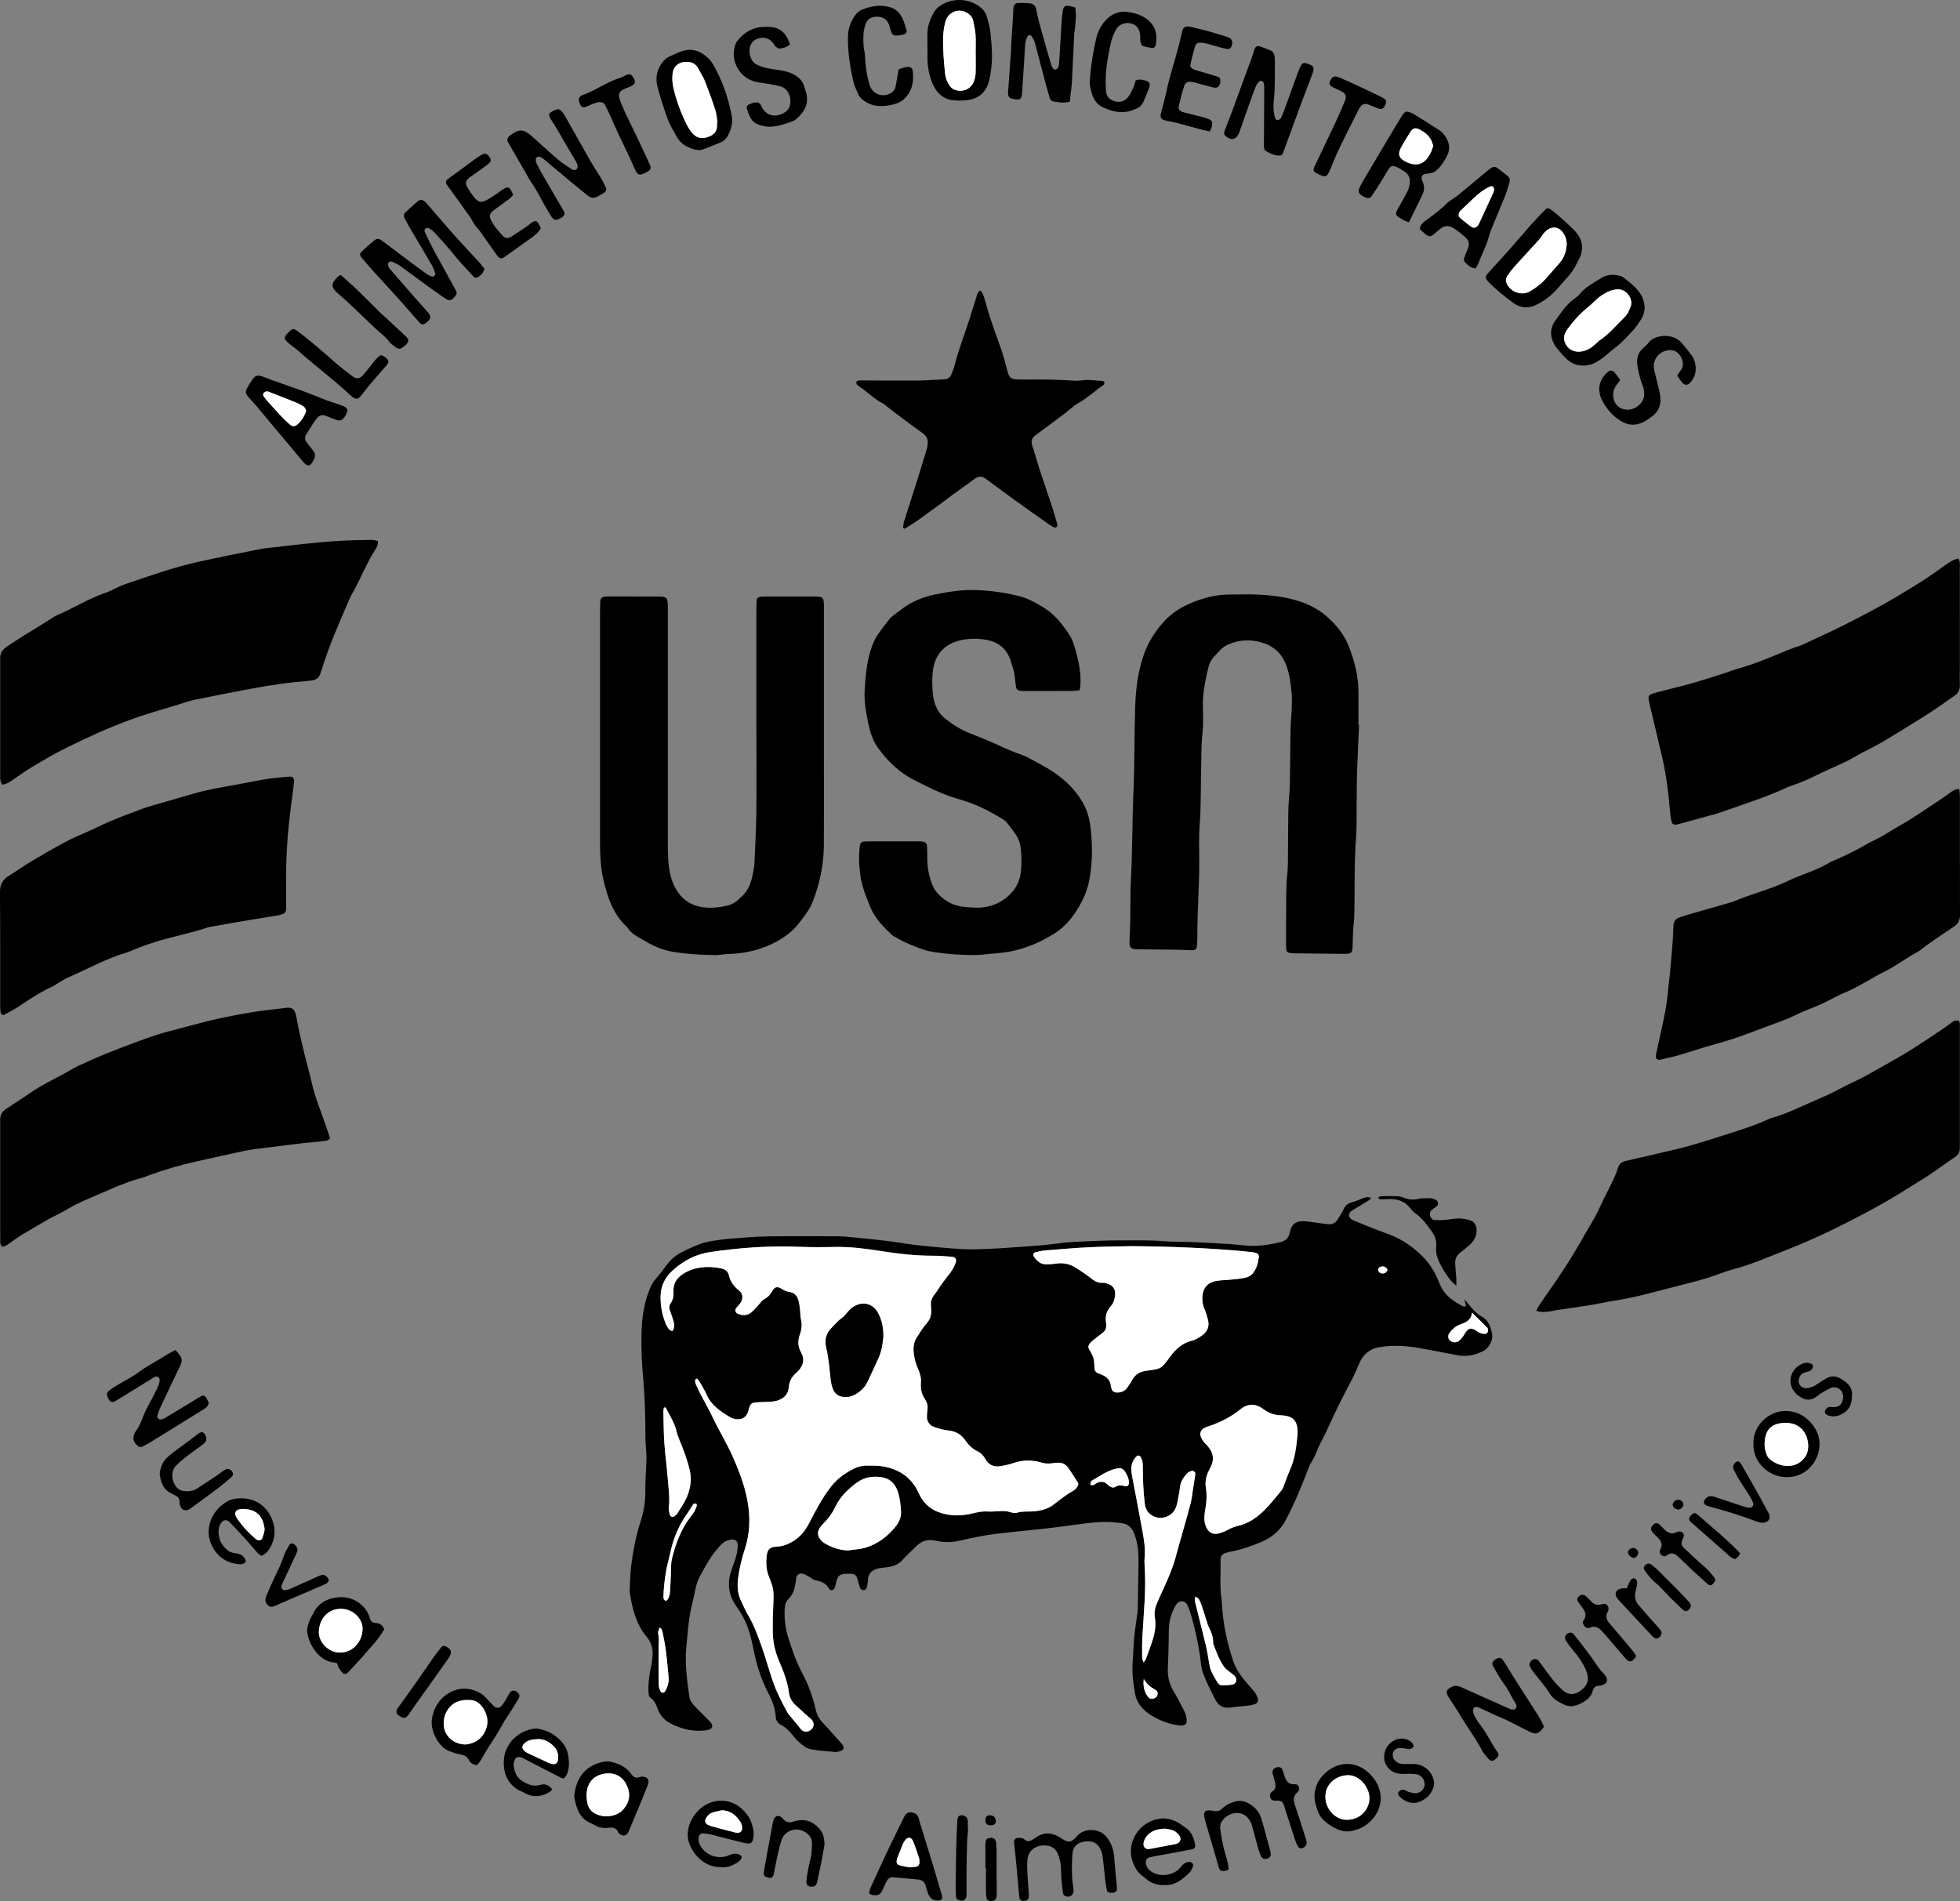<?xml version="1.0" encoding="UTF-8"?><svg id="Layer_2" xmlns="http://www.w3.org/2000/svg" viewBox="0 0 762.82 739.93"><rect x="0" y="0" width="762.82" height="739.93" fill="#808080" stroke="none"/><defs><style>.cls-1,.cls-2{stroke-width:0px;}.cls-2{fill:#fff;}</style></defs><g id="Layer_1-2"><path class="cls-1" d="M570.59,508.4c-.19-.77-.34-1.41-.65-2.65.68.79.95,1.09,1.2,1.4,1.64,2.03,3.29,4.04,5.63,5.35,2.64,1.48,3.44,4.12,3.96,6.8.47,2.38-1.35,5.63-3.72,6.72-2.98,1.37-6.11,2.15-9.43,1.54-5.33-.99-10.65-2.07-16-2.98-4.97-.84-10.01-1.05-14.97-.18-3.69.65-6.32,3.03-7.75,6.61-.77,1.93-1.61,3.85-2.58,5.68-3.46,6.55-6.79,13.16-9.81,19.93-.68,1.52-1.48,2.99-2.22,4.48-.51,1.03-1.1,2.03-1.49,3.1-.64,1.78-1.45,3.45-2.46,5.05-.66,1.04-1.08,2.25-1.52,3.42-2.47,6.54-5.18,12.96-8.47,19.15-2.2,4.13-5.55,6.76-9.67,8.48-3.84,1.6-7.8,2.96-11.93,3.71-.51.09-1.01.28-1.51.4-1.4.34-2.2,1.21-2.16,2.66.12,5.11-.38,10.23.35,15.32.15,1.03.19,2.08.26,3.12.46,7.12,2.02,14.04,4.22,20.8,1.14,3.5,3.36,6.46,5.77,9.23.82.94,1.69,1.85,2.47,2.82.45.56.84,1.21,1.12,1.87.83,1.95.31,2.91-1.76,3.36-.81.17-1.64.29-2.47.38-1.97.22-3.96.3-5.91.63-2.74.46-4.79-.53-6.01-2.9-1.76-3.43-3.53-6.87-4.87-10.47-.82-2.2-.86-4.7-1.22-7.06-.83-5.37-2-10.66-3.53-15.87-.35-1.2-.79-2.38-1.33-3.51-.92-1.91-2.99-2.06-4.27-.36-.25.33-.44.71-.64,1.07-1.47,2.71-2.22,5.61-2.32,8.69-.05,1.57-.02,3.13-.06,4.7-.09,3.34-.13,6.68-.31,10.01-.18,3.33.41,6.4,2.16,9.29,1.51,2.5,2.86,5.1,4.17,7.71.5,1,.84,2.14.97,3.26.2,1.79-.59,2.57-2.34,2.47-1.14-.07-2.28-.26-3.39-.54-3.16-.8-6.14-2.13-8.82-3.95-2.82-1.91-4.94-4.45-5.55-8.01-.72-4.23-1.26-8.46-.88-12.77.26-2.91.27-5.84.54-8.75.25-2.7.69-5.38,1.04-8.07.15-1.14.37-2.27.39-3.41.12-6.05.21-12.11.28-18.16.04-3.25-.19-6.47-1.18-9.6-.22-.69-.45-1.39-.75-2.05-.87-1.94-2.27-3.09-4.48-3.43-3.75-.57-7.5-.65-11.24-.27-4.56.46-9.1,1.18-13.65,1.75-3.1.39-6.21.71-9.32,1.05-4.88.53-9.76.99-14.63,1.57-4.87.58-9.66,1.61-14.44,2.7-2.99.69-6.06.74-8.99.05-3.33-.78-5.92.02-8.2,2.45-1.57,1.67-3.37,3.14-4.85,4.87-1.87,2.18-4.28,2.8-6.94,3.05-1.03.1-2.08.22-3.06.5-2.24.64-3.54,2.09-3.6,4.52-.02.83-.15,1.66-.34,2.47-.22.92-.83,1.41-1.48,1.35-.72-.06-1.12-.53-1.32-1.16-.32-.99-.55-2.01-.86-3.01-.56-1.8-1.01-2.13-2.91-2.2-.52-.02-1.04-.01-1.57,0-2.47.1-3.27.76-3.87,3.23-.17.71-.26,1.44-.5,2.12-.36,1.04-1.74,1.43-2.2.55-1.14-2.21-3.01-2.91-5.25-3.35-.97-.19-1.82-.98-2.73-1.49-.64-.35-1.25-.77-1.94-1-1.6-.54-2.64.1-2.95,1.74-.12.61-.1,1.25-.23,1.86-.43,2.16-.91,4.3-2.59,5.92-1.21,1.16-1.6,2.65-1.66,4.27-.15,3.9.33,7.72,1.53,11.42,1.51,4.66,3.1,9.28,5.45,13.64,2.43,4.51,4.08,9.38,5.24,14.37.45,1.92,1.4,3.41,2.73,4.81,2.51,2.65,4.9,5.42,7.33,8.14.21.23.37.5.52.78.33.64.02,1.6-.69,1.83-.78.26-1.63.56-2.42.5-3.12-.24-6.24-.51-9.32-1-1.9-.3-3.38-1.61-4.79-2.85-.86-.76-1.63-1.62-2.34-2.52-1.31-1.66-2.72-3.17-4.63-4.14-1.32-.67-2.01-1.74-2.09-3.24-.19-3.41-1.47-6.49-3.02-9.47-2.76-5.32-4.51-10.98-5.64-16.85-.31-1.64-.71-3.26-1.12-4.88-1.06-4.2-2.85-8.03-5.4-11.55-2.85-3.94-3.76-8.32-2.4-13.07.4-1.4.87-2.78,1.39-4.15.82-2.16,1.41-4.37,1.41-6.7,0-1.71-.92-2.46-2.62-2.24-1.63.2-2.99,1.01-4.06,2.18-1.33,1.46-2.61,2.99-3.7,4.63-1.33,1.99-2.45,4.13-3.67,6.2-1.23,2.09-2.07,4.3-2.51,6.7-.47,2.56-1.16,5.08-1.69,7.64-.98,4.81-1.28,9.71-1.75,14.59-.63,6.52.3,12.92,1.19,19.32.14.97.7,1.99,1.35,2.75,1.42,1.66,3.03,3.16,4.56,4.72.8.82,1.68,1.58,2.4,2.47,1.11,1.37.62,2.53-1.16,2.93-.41.09-.83.13-1.24.17-4.95.49-9.56-.66-13.83-3.09-2.14-1.22-3.65-3.14-4.49-5.46-.58-1.6-1.17-3.11-2.66-4.11-.77-.52-.81-1.41-.85-2.26-.18-3.47.35-6.86,1.06-10.24.28-1.32.47-2.68.53-4.02.12-2.65-.39-4.97-2.24-7.2-4.13-4.96-5.71-11.05-6.61-17.32-.06-.41-.07-.84-.05-1.25.19-3.23.22-6.48.64-9.67.74-5.58,1.76-11.12,3.53-16.49,1.28-3.89,1.96-7.85,1.9-11.99-.06-4.17.35-8.34.45-12.51.04-1.77-.17-3.54-.26-5.3-.06-1.15-.15-2.29-.15-3.44.01-7.83-.21-15.65-.92-23.47-.46-5.09-.68-10.21-.63-15.32.06-6.27.74-12.5,3.12-18.42.59-1.47,1.27-2.82,2.32-4.04,1.43-1.66,2.79-3.38,4.07-5.16,1.74-2.43,3.87-4.3,6.59-5.61,3.67-1.78,7.32-3.58,11.41-4.17,2.17-.31,4.33-.66,6.52-.83,4.99-.39,9.99-.87,14.99-.95,9.29-.15,18.59-.06,27.88-.03,1.66,0,3.33.22,4.99.36,1.25.1,2.5.22,3.74.35,3.32.35,6.64.66,9.95,1.09,4.13.53,8.24,1.27,12.38,1.72,5.7.61,11.42,1.15,17.15,1.47,3.53.2,7.09-.02,10.64-.13,2.61-.09,5.21-.3,7.81-.48,3.85-.26,7.7-.5,11.55-.83,2.7-.23,5.38-.6,8.07-.9.93-.11,1.86-.28,2.8-.33,7.4-.39,14.8-.81,22.21-.75,4.8.04,9.63-.12,14.4.28,5.01.42,10.01.23,15.01.54,3.54.22,7.08.33,10.62.57,2.49.16,4.98.48,7.47.68,4.31.35,8.52-.37,12.71-1.28,2.19-.48,3.51-1.64,3.95-3.86.74-3.7,2.86-4.69,6.41-4.31,1.87.2,3.72.5,5.59.74.93.12,1.86.26,2.79.35,1.72.17,3.05-.47,3.94-1.99.73-1.26,1.6-2.45,2.18-3.78.65-1.47,1.64-2.31,3.18-2.72,1.3-.34,2.55-.86,3.79-1.38,1.16-.49,2.29-.95,3.79-.38-.37.4-.58.75-.89.95-2.03,1.27-4.09,2.5-6.14,3.74-.18.11-.37.2-.54.31-1.34.95-1.38,2.46-.05,3.35.52.34,1.1.6,1.68.83,3.88,1.54,7.72,3.19,11.65,4.56,5.24,1.82,9.83,4.72,13.73,8.52,2.5,2.44,4.68,5.34,6.1,8.65.33.77.73,1.51,1.01,2.29,1.63,4.43,5.13,6.96,9.12,8.98.17.09.41.08.61.09.1,0,.2-.04.64-.14ZM261.63,518.15c1-1.22.88-2.47.57-3.68-.33-1.31-.8-2.59-1.27-3.86-.42-1.13-.66-2.27.09-3.29,1.07-1.46,1.17-3.07,1.11-4.77-.11-2.87,1.19-4.96,3.54-6.55,2.97-2.02,6.28-2.79,9.78-2.83,1.66-.02,3.34.18,4.97.48,1.49.28,2.93,1.08,3.26,2.61.57,2.61,1.96,4.43,4.01,6.08,1.72,1.38,1.6,3.55.17,5.32-.39.49-.89.89-1.26,1.39-.65.86-.39,1.91.61,2.33,1.86.78,3.72.75,5.3-.6,1.1-.94,2.01-2.12,3.01-3.18.64-.68,1.2-1.54,1.99-1.95,1.47-.77,2.41-1.86,3.19-3.29.81-1.49,1.89-1.7,3.41-.79,1,.59,1.97,1.16,3.15,1.31,1.9.23,2.98,1.47,3.49,3.16.36,1.19.48,2.45.64,3.69.15,1.24.07,2.53.35,3.73.47,2.01.33,3.92-.37,5.84-.9,2.47-.9,4.81.48,7.21,1.47,2.58.8,5.04-1.19,7.16-.21.23-.44.45-.68.65-1.74,1.49-2.77,3.27-2.96,5.64-.23,2.8-1.99,4.51-4.65,5.26-.8.22-1.64.33-2.47.38-1.67.11-3.34.1-5.01.22-2.54.18-2.86.49-3.55,3.04-.05.2-.08.41-.14.61-.7,2.11-2.34,3.2-4.57,2.93-.81-.1-1.68-.31-2.37-.72-3.78-2.25-7.44-4.64-9.29-8.94-.7-1.62-1.67-3.13-2.54-4.67-.25-.45-.57-.87-.9-1.26-.1-.12-.45-.21-.53-.14-.21.18-.48.46-.47.7.02.51.12,1.05.33,1.51.59,1.33,1.21,2.66,1.88,3.95,1.49,2.87,3.15,5.66,4.52,8.58,2.48,5.29,5.59,10.24,7.96,15.61,2.08,4.7,3.93,9.43,5.13,14.42,1.73,7.23,1.88,14.44-.47,21.62-1.2,3.67-2.12,7.42-2.6,11.27-.4,3.18-.19,6.24,1.31,9.15.81,1.57,1.42,3.27,2.34,4.77,2.31,3.77,3.84,7.89,5.31,12,1.83,5.1,3.15,10.37,5.04,15.46,1.38,3.74,3.26,7.22,5.12,10.71.34.64.85,1.18,1.31,1.75.99,1.21,2,2.4,2.99,3.6.4.48.73,1.03,1.17,1.47,1.11,1.1,2.66,1.05,3.93-.08,1.04-.92,1.18-2.5.21-3.67-.53-.63-1.23-1.11-1.85-1.67-1.55-1.4-3.11-2.78-4.62-4.22-1.33-1.26-2.23-2.82-2.45-4.62-.53-4.42-2.17-8.49-3.89-12.52-1.59-3.72-2.41-7.56-2.43-11.56-.02-4.17.1-8.35.3-12.52.11-2.24-.12-4.37-.94-6.44-.3-.78-.57-1.57-.88-2.34-1.04-2.6-1.14-5.29-.83-8.02.29-2.55,1.23-3.44,3.85-3.57,1.6-.08,3.07-.45,4.52-1.1,3.57-1.62,6.11-4.17,7.93-7.66,2.64-5.08,5.23-10.19,8.84-14.74,2.22-2.8,4.91-4.79,7.95-6.43,1.85-1,3.85-1.64,5.99-1.61,1.77.02,3.56-.03,5.3.19,6.81.88,11.99,4.29,14.82,10.6,1.82,4.07,4.77,6.5,8.87,7.72,3.89,1.15,7.83,1.08,11.76.15,1.93-.46,3.84-.92,5.87-.8,1.55.09,3.12,0,4.68-.12,1.47-.1,2.89-.12,4.33.35.86.28,1.93.52,2.74.25,1.85-.61,3.71-.4,5.57-.49,3.16-.15,6.18-.75,8.79-2.79,2.37-1.85,4.74-3.74,7.39-5.22,1.09-.62,1.97-1.56,2.07-2.94-1.3-2.02-2.54-4.06-3.9-6.01-1.02-1.46-2.51-2.16-4.34-2-.52.05-1.05.06-1.56.15-1.79.32-3.53.19-5.25-.41-.58-.2-1.22-.28-1.83-.37-2.73-.41-5.39-.22-8.03.65-1.77.59-3.61,1.03-5.46,1.32-2.49.39-4.52-.45-5.79-2.77-.72-1.31-1.71-2.36-3.08-3.02-1.94-.92-3.43-2.36-4.63-4.12-1.63-2.38-3.8-3.71-6.74-4-1.85-.18-3.7-.7-5.45-1.33-1.94-.7-2.98-2.22-2.85-4.38.04-.73.09-1.46.19-2.18.21-1.51-.05-2.93-.91-4.19-1.35-1.99-1.84-4.17-1.63-6.54.16-1.82-.3-3.49-1.05-5.15-.9-2-1.5-4.12-1.75-6.32-.24-2.13-.01-4.2,1.15-6.03,1.23-1.94,2.41-3.95,3.93-5.64,1.4-1.55,1.82-3.21,1.72-5.15-.03-.52-.02-1.05-.08-1.56-.21-1.65.27-3.06,1.31-4.36.78-.97,1.4-2.07,2.13-3.09,1.09-1.52,2.15-3.07,3.34-4.52,1.21-1.47,2.21-3.04,2.82-4.84.48-1.39-.05-2.22-1.57-2.34-2.39-.19-4.79-.4-7.19-.39-6.92.02-13.74-.77-20.56-1.85-5.88-.93-11.77-1.69-17.76-1.56-4.7.1-9.4.13-14.1-.07-11.52-.47-22.95.37-34.34,2.05-5.67.84-10.48,3.41-14.67,7.21-2.74,2.49-4.41,5.65-4.61,9.31-.22,3.88.49,7.7,1.95,11.33.31.77.74,1.51,1.25,2.16.28.36.82.51,1.31.8ZM440.47,485.05c-3.36.07-9.73.1-16.08.39-5.94.27-11.86.81-17.78,1.29-1.24.1-2.46.42-3.68.71-.64.15-.95.96-.6,1.52,1.16,1.86,2.69,3.21,5.03,3.18,1.25-.02,2.5-.15,3.74-.32,2.58-.37,5.02.07,7.23,1.41,2.05,1.24,4.06,2.57,5.93,4.04,1.52,1.2,2.99,2.25,5.05,2.03.49-.05,1.03.13,1.53.28,2.39.71,3.41,2.21,3.15,4.69-.16,1.59-.7,3.08-1.76,4.28-1.56,1.77-2.15,3.77-1.76,6.08.07.41.05.83.07,1.25.05,1.12-.37,2.05-1.22,2.75-.72.6-1.5,1.13-2.23,1.72-.89.72-1.82,1.4-2.62,2.22-1.02,1.05-1.12,1.85-.32,3.09.86,1.34,1.54,2.73,1.7,4.32.08.83.06,1.67.11,2.5.05.91.44,1.6,1.3,1.96.48.2.96.4,1.45.59,2.1.82,3.42,2.17,3.7,4.57.24,2.05,1.22,2.61,3.24,2.36,1.2-.15,2.2-.67,2.92-1.64.68-.92,1.35-1.87,1.88-2.88,1.26-2.43,3.17-3.6,5.93-3.94,5.65-.68,5.65-.79,9.08-5.48,2.15-2.94,4.74-5.25,8.38-6.17.5-.13,1.03-.26,1.47-.51.99-.55,2.01-1.1,2.89-1.8,1.9-1.51,2.53-3.54,1.94-5.88-.38-1.51-.86-3.01-1.46-4.44-.54-1.29-.75-2.59-.73-3.96.06-3.81,1.9-6.1,5.63-6.71,1.95-.32,3.95-.31,5.91-.52,1.86-.2,3.74-.35,5.55-.8.95-.23,1.98-.86,2.58-1.62,1.45-1.83,2.05-4.07,2.35-6.37.09-.7-.31-1.21-.94-1.47-.48-.19-.99-.32-1.5-.38-1.97-.22-3.94-.42-5.91-.59-12.69-1.05-25.39-1.63-41.13-1.76ZM505.02,557.89c0-.31.01-.63,0-.94-.17-3.98-1.75-5.66-5.67-6.03-.41-.04-.83-.06-1.25-.07-2.14-.09-4.07-.82-5.84-2-.61-.4-1.18-.87-1.82-1.21-2.31-1.23-4.6-1.15-6.81.26-.44.28-.83.63-1.24.95-3.39,2.66-7.15,4.63-11.23,6.02-.88.3-1.79.59-2.6,1.03-1.2.67-1.67,1.89-1.21,3.21.27.77.72,1.49,1.2,2.16.42.59,1.02,1.04,1.5,1.59,2.11,2.44,2.69,5.11,1.18,8.08-.24.46-.47.93-.7,1.39-1.13,2.2-1.6,4.5-1.17,6.96.4,2.29.25,4.57-.03,6.85-.1.83-.32,1.64-.41,2.46-.2,1.66-.32,3.32.22,4.95,1.02,3.06,3.05,4.11,6.06,3.07.88-.31,1.77-.66,2.57-1.13,1.37-.8,2.82-1.29,4.36-1.66,2.56-.62,4.85-1.81,6.96-3.4,3.79-2.87,6.61-6.63,9.59-10.24.52-.62.81-1.45,1.12-2.22.73-1.83,1.31-3.73,2.13-5.52,2.13-4.64,2.68-9.59,3.11-14.58ZM445.02,647.08c.42-.54.74-.8.87-1.14.84-2.25,1.67-4.5,2.44-6.77,1.06-3.09,1.71-6.24,1.15-9.53-.33-1.92.02-3.75.76-5.51.89-2.11,1.86-4.2,2.81-6.28,1.83-3.99,3.55-8.01,4.65-12.28.81-3.13,1.75-6.23,2.62-9.34,1.04-3.72,2.13-7.42,3.08-11.16.44-1.71.6-3.49.88-5.24.2-1.23.4-2.46.59-3.7.13-.82.3-1.64.34-2.47.03-.73-.84-1.36-1.54-1.12-.57.2-1.19.47-1.59.89-1.37,1.46-2.53,3.05-2.79,5.14-.16,1.24-.35,2.48-.59,3.71-.28,1.43-.48,2.9-.96,4.27-1.46,4.15-6.68,5.58-10.06,2.85-1.3-1.05-1.93-2.48-2.13-4.06-.29-2.38-.49-4.78-.61-7.17-.13-2.5-.1-5.01-.16-7.52-.03-1.26-.16-2.5-.87-3.6-.37-.57-1.13-.68-1.61-.19-.29.29-.55.62-.79.96-1.56,2.14-1.34,4.49-.87,6.91,1.33,6.86,2.61,13.74,3.88,20.61.68,3.7,1.33,7.4.95,11.19-.1,1.03-.05,2.09.02,3.13.62,9.21-.38,18.36-.89,27.53-.14,2.6-.1,5.21-.08,7.82,0,.59.28,1.18.5,2.06ZM329.96,603.49c2.46-.39,5.03-.46,7.36-1.23,4.43-1.47,8.09-4.22,11.06-7.86,1.44-1.76,2.4-3.78,2.29-6-.13-2.58-.42-5.23-1.21-7.67-.88-2.73-2.71-5.02-5.77-5.63-3.61-.72-7.19-.23-10.16,1.95-3.44,2.53-6.57,5.48-8.44,9.46-1.12,2.39-2.62,4.48-4.5,6.33-.59.58-1.12,1.23-1.58,1.92-.98,1.48-.84,2.99.19,4.36.49.65,1.14,1.24,1.84,1.64,2.74,1.58,5.66,2.62,8.91,2.73ZM259.04,547.79c-.22.04-.43.09-.65.13-.07.48-.22.96-.21,1.43.09,4.06.08,8.12.37,12.17.34,4.88,1.02,9.74,1.39,14.61.27,3.52.8,7.04.36,10.6-.11.89.13,1.86.36,2.76.24.95,1.23,1.22,1.96.6.39-.33.8-.69,1.07-1.12,1.24-2.04,2.67-4.02,3.6-6.2,1.45-3.39,2.02-6.93,1.12-10.68-.76-3.15-1.82-6.18-2.99-9.19-.75-1.94-1.66-3.85-2.14-5.85-.81-3.41-2.73-6.23-4.24-9.27ZM465.1,621.43c0,.91-.12,1.55.02,2.12,1.41,5.75,2.89,11.49,4.27,17.25.51,2.12.77,4.29,1.18,6.43.19,1.01.33,2.08.74,3,.73,1.61,1.6,3.15,2.52,4.66.29.48.91,1.06,1.4,1.07,1.54.04,3.12.01,4.61-.33,1.31-.3,1.71-1.96.85-3.07-.49-.63-1.23-1.08-1.86-1.61-.79-.66-1.76-1.2-2.33-2.01-2-2.82-3.16-6.07-4.36-9.28.17-2.6-.92-4.84-2.03-7.07-.14-.27-.16-.6-.26-.9-.73-2.28-1.43-4.56-2.2-6.83-.3-.88-.67-1.75-1.15-2.54-.22-.36-.78-.51-1.41-.89ZM256.75,633.49c-.65,1.7-.74,1.71-.54,2.7.37,1.87.13,3.73.11,5.61-.04,4.69-.02,9.38.06,14.07.01.8.32,1.62.63,2.38.13.31.62.63.95.63.33,0,.8-.31.96-.62.9-1.67,1.49-3.43,1.3-5.38-.33-3.32-.6-6.64-1.01-9.95-.3-2.37-.75-4.73-1.23-7.08-.17-.83-.24-1.83-1.23-2.35ZM258.28,619.53c-.04.71-.06.82-.05.92.07.89-.36,1.93.65,2.56.57.35,1.34-.64,1.7-2.21.09-.4.16-.82.18-1.23.11-1.97.2-3.94.31-5.91.14-2.39-.07-4.86.5-7.14,1.46-5.76,3.46-11.35,7.21-16.12.51-.65,1.04-1.31,1.45-2.03.4-.71.7-1.5.95-2.28.07-.23-.13-.78-.26-.8-.36-.05-.92-.02-1.09.2-.85,1.18-1.54,2.46-2.38,3.65-2.87,4.03-4.87,8.45-6.11,13.22-.47,1.81-.8,3.66-1.29,5.46-1.09,4.04-1.5,8.18-1.78,11.73ZM572.9,510.92c-.32,2.69-2,3.64-3.94,4.35-.87.32-1.78.66-2.51,1.21-.89.68-1.73,1.49-2.37,2.41-.72,1.03-.53,2.17.18,2.86.77.75,2.23.99,3.18.39.6-.38,1.14-.91,1.59-1.46.52-.64.9-1.39,1.36-2.08,1.03-1.54,2.07-1.81,3.69-.93.64.35,1.2.85,1.85,1.14.55.25,1.18.38,1.78.42.69.04,1.25-.39,1.38-1.03.09-.45,0-1.12-.29-1.42-1.79-1.85-3.65-3.63-5.92-5.85ZM439.4,577.06c-.04-1.51-.7-2.81-1.43-4.06-.85-1.43-1.76-1.77-3.41-1.4-3.62.8-6.58,2.97-9.7,4.78-.32.19-.48.87-.49,1.32,0,.46.85.54,1.58.15.27-.15.51-.35.78-.51,1.4-.81,2.76-.78,4.05.24.41.32.77.7,1.19.99.63.43,1.39.63,2.05.21,1.26-.81,2.5-.71,3.86-.28.88.28,1.54-.44,1.52-1.43ZM445.15,653.5c-.34,2.45.08,4.74,1.47,6.77.49.72,1.23,1.15,2.14.93.84-.2,1.52-.68,1.74-1.58.24-.98-.32-1.61-1.08-2.02-1.77-.96-3.2-2.22-4.28-4.09ZM540.01,494.29c-.25-.38-.36-.7-.59-.88-.76-.6-1.82-.63-2.59-.06-.23.17-.47.51-.46.76.02.37.15.86.42,1.08.78.64,1.79.66,2.59.06.29-.22.43-.65.63-.96Z"/><path class="cls-1" d="M597.92,510.22c.37-.78.53-1.26.81-1.67,1.7-2.51,3.38-5.02,5.14-7.48,2-2.81,3.85-5.7,5.74-8.57,3.68-5.58,6.8-11.48,10.23-17.21,1.76-2.94,3.12-6.13,4.63-9.23,1.87-3.84,4.02-7.55,5.3-11.66.45-1.45,1.47-2.17,2.92-2.51,6.81-1.56,13.61-3.13,20.4-4.74,2.43-.58,4.85-1.26,7.24-1.98,4.39-1.33,8.77-2.69,13.13-4.11,4.76-1.55,9.54-3.02,14.1-5.13.85-.39,1.73-.76,2.63-1.01,4.04-1.11,7.83-2.87,11.64-4.56,3.14-1.4,6.31-2.75,9.44-4.17,1.61-.73,3.17-1.57,4.75-2.37.93-.47,1.84-.98,2.77-1.44,2.71-1.34,5.5-2.54,8.11-4.04,5.87-3.38,11.88-6.52,17.59-10.19,5.09-3.27,10.17-6.55,15.06-10.11,1.2-.87,1.22-.85,2.83-.74.55.96.38,2.03.38,3.05.02,15.03.01,30.07,0,45.1,0,.52-.03,1.04-.02,1.57.02,1.37-.62,2.4-1.66,3.21-.41.32-.88.56-1.31.86-2.91,2.04-5.79,4.1-8.72,6.1-1.55,1.06-3.17,2.01-4.76,3-2.92,1.82-5.82,3.68-8.77,5.45-6.08,3.66-12.35,6.96-18.66,10.19-8.08,4.13-16.34,7.89-24.79,11.16-6.31,2.44-12.51,5.2-19.09,6.95-3.92,1.04-7.68,2.67-11.58,3.81-4.6,1.35-9.27,2.47-13.91,3.68-2.72.71-5.45,1.4-8.17,2.11-4.24,1.11-8.51,2.01-12.85,2.69-3.8.59-7.56,1.51-11.38,2.05-3.81.54-7.62,1.12-11.43,1.69-.72.11-1.43.31-2.15.42-1.74.26-3.49.52-5.62-.16Z"/><path class="cls-1" d="M259.92,285.83c0,13.16-.01,26.32,0,39.48,0,3.45-.05,6.9.23,10.33.3,3.65,1.11,7.29,2.94,10.47,2.05,3.53,5.11,5.95,9.3,6.81,3.58.74,7.07.4,10.55-.4,1.86-.43,3.51-1.33,4.82-2.76.07-.08.14-.16.22-.22,4.17-3.27,4.87-8.05,5.6-12.82.02-.1.01-.21.02-.31.26-6.57.68-13.13.75-19.7.12-11.07.02-22.14.02-33.21,0-15.14,0-30.28,0-45.42,0-1.46.03-2.92.12-4.38.05-.83.58-1.32,1.41-1.42.62-.07,1.25-.09,1.87-.09,6.27,0,12.53-.01,18.8,0,3.91.01,4.09.19,4.09,4.05,0,19.43,0,38.85,0,58.28,0,11.49.06,22.98-.02,34.47-.05,7.69-1.64,15.13-4.46,22.28-.68,1.73-1.72,3.35-2.82,4.86-1.6,2.18-3.2,4.45-5.2,6.24-2.23,1.99-4.8,3.64-7.56,4.96-5.56,2.68-11.42,3.89-17.55,4.02-1.56.03-3.12.45-4.67.42-5.53-.08-11.06-.4-16.52-1.3-3.32-.54-6.43-1.76-9.39-3.38-1.37-.75-2.73-1.53-4.09-2.31-1.46-.83-2.82-1.79-3.79-3.21-.29-.43-.65-.82-1.03-1.18-5.05-4.86-7.11-11.22-8.67-17.74-1.19-4.98-1.37-10.11-1.37-15.25.02-29.35,0-58.7,0-88.05,0-1.77,0-3.55.12-5.32.07-1.15.65-1.65,1.8-1.79.62-.07,1.25-.07,1.88-.07,6.16,0,12.32-.02,18.49.01,3.77.02,4.1.35,4.1,4.13,0,16.5,0,33,0,49.51h-.01Z"/><path class="cls-1" d="M528.95,282.15c-.27,6.05-.59,12.09-.79,18.14-.14,4.38-.1,8.77-.16,13.15-.06,4.28.07,8.57-.25,12.84-.77,10.32-.41,20.66-.7,30.99-.04,1.24-.29,2.48-.36,3.73-.12,2.18-.2,4.37-.24,6.56-.06,3.49-.24,3.73-3.76,3.71-6.26-.04-12.53-.13-18.79-.2-.21,0-.42,0-.63-.01-2.39-.15-2.73-.44-2.74-2.78-.02-5.01.02-10.02.04-15.03.02-2.92.02-5.85.11-8.77.04-1.56.26-3.11.37-4.67.09-1.25.18-2.5.19-3.75.07-6.89.07-13.78.18-20.67.04-2.5.32-4.99.47-7.48.08-1.35.13-2.71.14-4.07.09-6.68.12-13.36.25-20.04.06-2.81.37-5.62.47-8.43.07-1.87.11-3.77-.06-5.63-.31-3.42-.74-6.82-1.84-10.13-1.6-4.85-4.89-8.07-9.62-9.48-4.36-1.31-8.87-1.19-13.17.7-1.26.55-2.34,1.33-3.29,2.33-3.81,3.99-3.89,3.96-5.1,9.38-.91,4.07-1.63,8.18-1.53,12.39.08,3.55.25,7.13-.15,10.64-.6,5.21-.37,10.42-.55,15.63-.06,1.77-.01,3.55-.06,5.32-.11,4.69-.05,9.38-.44,14.07-.37,4.46-.23,8.97-.2,13.46.05,7.52-.33,15.02-.62,22.53-.11,2.92-.09,5.85-.13,8.77-.01.73-.02,1.46-.08,2.19-.19,2.15-.6,2.42-2.77,2.3-2.6-.14-5.21-.18-7.82-.22-3.97-.06-7.93-.07-11.9-.11-.52,0-1.05.02-1.57-.03-1.72-.15-2.34-.9-2.27-2.68.1-2.5.24-5,.29-7.5.11-5.74-.01-11.49.29-17.22.6-11.05.47-22.12.95-33.17.49-11.26.35-22.53.7-33.8.21-6.68,1.02-13.27,3.15-19.69,1.61-4.86,4.18-9.05,7.49-12.88,4.4-5.1,10.14-7.88,16.45-9.72,3.54-1.04,7.15-1.45,10.83-1.43,3.13.01,6.27-.11,9.39.03,5.84.27,11.63.9,17.21,2.83,3.81,1.31,7.33,3.28,10.25,5.89,3.39,3.04,6.38,6.58,8.16,10.94,2.39,5.85,3.92,11.88,3.97,18.23.03,4.28,0,8.56,0,12.84.06,0,.13,0,.19,0Z"/><path class="cls-1" d="M147.04,210.54c0,.53.09.95-.02,1.32-.17.59-.4,1.2-.74,1.72-3.78,5.78-6.14,12.32-9.65,18.25-.26.45-.44.95-.65,1.42-3.89,9-7.88,17.96-10.75,27.35-.15.5-.38.98-.52,1.48-.53,1.87-1.84,2.64-3.69,2.82-3.94.38-7.89.75-11.81,1.29-4.13.57-8.25,1.26-12.34,2.03-7.17,1.35-14.33,2.75-21.47,4.24-2.03.42-4,1.18-5.99,1.79-6.47,2-13.02,3.76-19.36,6.16-.68.26-1.38.48-2.05.76-3.19,1.3-6.4,2.53-9.54,3.93-3.9,1.74-7.74,3.62-11.6,5.46-5.09,2.43-9.93,5.31-14.75,8.21-2.32,1.4-4.51,3.01-6.76,4.53-1.37.93-2.7,1.96-4.57,2.13-.23-.61-.56-1.15-.64-1.73-.12-.82-.06-1.67-.06-2.5,0-14.3,0-28.61,0-42.91,0-.63.03-1.25,0-1.88-.14-2.23.94-3.59,2.77-4.84,5.25-3.6,10.76-6.78,16.13-10.18,1.15-.73,2.27-1.54,3.5-2.06,6.24-2.64,11.97-6.36,18.44-8.54,2.66-.89,5.07-2.49,7.73-3.39,9.38-3.17,18.71-6.54,28.39-8.69,8.14-1.81,16.32-3.41,24.5-5.04,1.83-.37,3.72-.48,5.58-.69,3.83-.44,7.66-.92,11.49-1.3,4.56-.45,9.13-.9,13.71-1.17,4.17-.25,8.35-.29,12.52-.36.69-.01,1.39.25,2.22.41Z"/><path class="cls-1" d="M420.22,268.65c-1.18.12-2.1.28-3.01.29-6.16.03-12.32.03-18.49.03-.52,0-1.05-.01-1.56-.08-1.16-.16-1.64-.58-1.79-1.81-.29-2.38-.39-4.79-1.16-7.09-.37-1.09-.66-2.2-1.03-3.28-1.82-5.19-5.87-7.38-10.99-7.92-2.17-.23-4.42-.24-6.57.08-7.44,1.11-11.9,5.28-12.63,12.89-.24,2.48-.18,5.02,0,7.51.29,3.96,1.5,7.66,4.68,10.25,2.82,2.3,5.86,4.33,9.31,5.69,4.17,1.65,8.35,3.3,12.39,5.22,2.74,1.3,5.54,2.4,8.38,3.42,1.37.49,2.67,1.18,3.95,1.88,2.56,1.4,5.17,2.74,7.62,4.33,5.41,3.53,9.97,7.94,12.85,13.81.86,1.76,1.5,3.7,1.86,5.63.49,2.66.72,5.37.85,8.08.13,2.6.16,5.23-.04,7.83-.34,4.47-.87,8.93-2.68,13.11-1.42,3.28-3.25,6.36-5.44,9.12-1.73,2.17-3.89,4.16-6.23,5.63-5.32,3.34-11.05,5.9-17.28,7.07-2.66.5-5.37.7-8.07.96-2.18.22-4.37.48-6.55.45-5.11-.07-10.22-.39-15.28-1.19-3.85-.61-7.4-2.17-10.93-3.74-1.14-.51-2.24-1.13-3.33-1.74-.73-.41-1.51-.79-2.1-1.35-3.26-3.1-6.41-6.29-8.18-10.56-1.64-3.96-3.28-7.93-3.89-12.19-.56-3.92-.76-7.89-.21-11.84.14-1,.64-1.5,1.62-1.59.73-.07,1.46-.06,2.19-.06,6.16,0,12.32,0,18.49,0,.63,0,1.26-.02,1.88.05,1.27.13,1.88.69,1.96,2.01.1,1.77.04,3.55.09,5.32.09,3.48.83,6.84,2.18,10.02.51,1.21,1.37,2.35,2.3,3.3,2.7,2.79,5.98,4.44,9.91,4.8,2.7.24,5.36.53,8.1.07,2.65-.44,5.08-1.41,7.21-2.87,3.77-2.58,6.18-6.18,6.71-10.83.35-3.02.31-6.05-.03-9.07-.21-1.89-.77-3.69-1.83-5.27-1.11-1.64-2.29-3.24-3.53-4.78-.51-.63-1.22-1.13-1.93-1.56-5.11-3.08-10.38-5.79-16.16-7.43-5.03-1.43-9.85-3.43-14.49-5.85-2.03-1.06-4.16-1.96-6.08-3.19-4.63-2.95-8.48-6.75-11.63-11.24-1.9-2.7-2.95-5.79-3.61-8.95-.93-4.49-1.79-9.03-1.49-13.64.33-5.09.76-10.18,2.26-15.11.71-2.32,1.61-4.53,3.02-6.5,1.39-1.95,2.81-3.89,4.31-5.76.64-.8,1.51-1.42,2.32-2.07.56-.46,1.22-.81,1.78-1.27,4.05-3.32,8.72-5.28,13.81-6.31,5.33-1.08,10.68-1.91,16.14-1.68,5.85.25,11.64,1.03,17.29,2.59,3.13.87,5.91,2.5,8.7,4.2,4.25,2.59,7.17,6.35,9.85,10.33,1.7,2.52,2.41,5.55,3.16,8.47.93,3.64,1.55,7.35,1.32,11.14-.04.61-.15,1.22-.27,2.22Z"/><path class="cls-1" d="M.97,485.28c-1.03-.74-.88-1.72-.88-2.65-.02-3.86-.02-7.72-.02-11.59,0-11.17,0-22.34,0-33.51,0-.52.02-1.04,0-1.57-.08-1.84.69-3.25,2.18-4.25,3.2-2.15,6.48-4.2,9.65-6.4,5.25-3.63,11.13-6.13,16.57-9.42.8-.48,1.66-.88,2.52-1.26,3.23-1.44,6.45-2.94,9.73-4.28,3.76-1.54,7.56-2.98,11.37-4.4,3.02-1.13,6.05-2.26,9.13-3.23,2.88-.91,5.82-1.63,8.74-2.4,4.74-1.24,9.46-2.57,14.23-3.65,4.67-1.05,9.39-1.93,14.11-2.71,3.7-.61,7.44-.97,11.16-1.44.31-.04.62-.09.93-.14,3.24-.49,4.39.04,5.01,3.73.84,4.93,2.08,9.79,3.23,14.66.81,3.45,1.87,6.84,2.62,10.31,1.33,6.15,3.84,11.9,5.84,17.82.46,1.37.9,2.75,1.38,4.22-.54.36-.93.82-1.37.88-2.37.31-4.76.53-7.14.77-.41.04-.84.02-1.25.07-6.62.82-13.24,1.63-19.86,2.47-1.34.17-2.68.41-4,.7-6.21,1.35-12.42,2.71-18.61,4.11-6.21,1.4-12.31,3.16-18.29,5.36-.88.32-1.75.7-2.65.94-7.39,1.97-14.22,5.38-21.23,8.31-2.98,1.25-5.86,2.7-8.64,4.37-2.13,1.28-4.45,2.26-6.62,3.49-3.54,2-7.03,4.09-10.52,6.17-.98.58-1.9,1.28-2.84,1.93-1.44.99-2.75,2.22-4.46,2.6Z"/><path class="cls-1" d="M762.25,217.43c.73,1.45.5,2.62.5,3.75.02,12.32.02,24.64.02,36.96,0,2.82-.09,5.64,0,8.45.07,2.14-.85,3.52-2.62,4.6-1.59.98-3.06,2.17-4.61,3.22-2.24,1.52-4.48,3.06-6.78,4.49-5.22,3.26-10.44,6.51-15.72,9.66-2.59,1.54-5.34,2.84-8,4.26-1.47.79-2.92,1.61-4.38,2.42-.64.35-1.25.76-1.91,1.06-4.35,2.02-8.75,3.94-13.05,6.06-2.91,1.44-5.91,2.59-8.97,3.65-1.28.44-2.48,1.09-3.73,1.61-2.31.96-4.6,1.98-6.95,2.82-5.78,2.08-11.59,4.09-17.4,6.1-1.18.41-2.41.67-3.61,1-2.81.78-5.62,1.56-8.43,2.33-1.21.33-2.41.69-3.63.98-1.57.37-2.21.02-2.5-1.45-.26-1.33-.44-2.68-.56-4.03-.59-6.86-1.41-13.69-2.96-20.4-1.6-6.91-3.29-13.79-4.9-20.69-.86-3.68-.78-3.84,2.78-4.79,4.63-1.24,9.31-2.3,13.92-3.61,4.31-1.22,8.56-2.64,12.83-3.99,1.29-.41,2.53-.99,3.84-1.34,6.97-1.87,13.58-4.71,20.23-7.47,1.06-.44,2.15-.8,3.23-1.19.88-.32,1.8-.56,2.64-.96,5.57-2.6,11.19-5.11,16.67-7.9,6.5-3.31,12.98-6.65,19.27-10.37,3.5-2.07,6.98-4.17,10.4-6.36,3.25-2.08,6.39-4.32,9.54-6.55,1.44-1.03,2.86-2.02,4.81-2.3Z"/><path class="cls-1" d="M762.54,307.14c.1,1.14.25,2.05.25,2.96.01,15.34-.02,30.69.03,46.03,0,1.97-.65,3.4-2.28,4.48-3.13,2.08-6.22,4.2-9.31,6.32-.69.47-1.35.98-2.02,1.47-1.01.74-1.95,1.61-3.04,2.19-4.24,2.26-8.05,5.25-12.33,7.38-5.6,2.79-10.78,6.37-16.61,8.71-1.54.62-3,1.45-4.48,2.22-3.33,1.74-6.78,3.19-10.29,4.55-2.33.9-4.51,2.17-6.83,3.09-4.16,1.65-8.4,3.12-12.58,4.73-5.25,2.03-10.57,3.84-16.02,5.31-4.63,1.25-9.16,2.82-13.77,4.17-2.2.64-4.46,1.04-6.67,1.64-1.65.45-2.44-.36-2.09-1.93.77-3.46,1.52-6.92,2.29-10.38,1.09-4.89,2.03-9.79,2.42-14.79.15-1.87.47-3.72.65-5.58.4-4.25.76-8.51,1.11-12.77.11-1.35.14-2.71.21-4.06.05-.94.06-1.88.14-2.81.13-1.5.9-2.52,2.35-2.99,1.19-.38,2.37-.8,3.57-1.15,5.41-1.56,10.82-3.09,16.23-4.64.3-.09.62-.14.9-.26,7.18-3.11,14.86-4.87,21.91-8.34,2.05-1.01,4.23-1.77,6.36-2.62,3-1.19,6.03-2.31,8.81-4,1.24-.75,2.63-1.26,3.96-1.85,3.91-1.74,7.73-3.65,11.42-5.82,1.61-.95,3.37-1.64,5-2.57,2.45-1.38,4.81-2.92,7.27-4.3,5.83-3.27,11.26-7.17,16.84-10.81,1.22-.8,2.35-1.73,3.55-2.56.51-.35,1.07-.64,1.64-.89.26-.11.59-.06,1.37-.13Z"/><path class="cls-1" d="M113.74,302.39c.94.86.74,1.8.63,2.74-.64,5.07-1.36,10.14-1.9,15.22-.76,7.16-1.14,14.35-1.13,21.55,0,3.55,0,7.1,0,10.65,0,.52.02,1.05-.03,1.56-.07.79-.42,1.39-1.22,1.65-.6.19-1.19.41-1.8.51-3.8.64-7.62,1.22-11.42,1.87-5.04.85-10.07,1.7-15.1,2.63-1.32.24-2.58.83-3.89,1.18-3.93,1.05-7.85,2.11-11.8,3.09-4.87,1.2-9.6,2.8-14.23,4.72-.87.36-1.73.76-2.62,1.02-7.85,2.28-14.96,6.33-22.42,9.53-1.33.57-2.56,1.4-3.82,2.13-.99.57-1.93,1.27-2.97,1.74-3.92,1.77-7.5,4.09-11.06,6.47-2.5,1.68-5.09,3.21-7.67,4.48-.91-.29-1.08-.91-1.13-1.52-.08-1.04-.09-2.08-.09-3.13-.01-14.41.05-28.81-.08-43.22-.03-2.99,1.07-4.93,3.53-6.43,3.29-2.01,6.42-4.29,9.75-6.21,6.31-3.65,12.54-7.46,19.32-10.26,3.56-1.47,6.97-3.3,10.53-4.79,4.03-1.69,8.12-3.25,12.23-4.75,2.35-.86,4.77-1.5,7.17-2.2,4.2-1.23,8.42-2.4,12.61-3.65,5.21-1.55,10.56-2.45,15.9-3.39,4.31-.76,8.59-1.69,12.91-2.39,2.77-.45,5.59-.62,8.39-.89.5-.05,1.02.06,1.41.09Z"/><path class="cls-1" d="M351.48,205.47c.11-.79.1-1.63.34-2.38,1.63-5.18,3.33-10.33,4.95-15.5,1.38-4.38,2.7-8.77,4.03-13.17.12-.4.13-.82.2-1.24.35-1.94-.25-3.4-1.92-4.58-3.41-2.41-6.73-4.94-10.08-7.44-1.34-1-2.65-2.04-3.97-3.06-.41-.32-.77-.75-1.23-.97-3.33-1.61-5.87-4.32-8.89-6.37-.73-.5-1.67-.93-1.65-2.03.39-.72,1.04-.66,1.65-.66,7.31.03,14.62.12,21.93.06,3.54-.03,7.08-.33,10.62-.48,1.41-.06,2.36-.72,2.85-2.04.4-1.07.89-2.13,1.17-3.24,1.56-6.18,3.87-12.12,5.84-18.17.87-2.68,1.63-5.39,2.53-8.06.35-1.04.4-2.29,1.69-3.08.3.38.71.71.88,1.14.4.96.75,1.95,1.01,2.96,1.46,5.56,3.4,10.96,5.37,16.35,1.15,3.14,2.12,6.32,2.93,9.57,1.11,4.44,1.41,4.62,5.95,4.64,3.76.01,7.52-.04,11.28.02,2.4.04,4.79.25,7.18.33,1.67.06,3.38.25,5-.01,2.64-.42,5.2.16,7.8.19.27,0,.55.21.76.3.32.67.06,1.13-.39,1.42-3.22,2.12-5.97,4.87-9.38,6.77-2.07,1.15-3.8,2.9-5.72,4.34-3.33,2.51-6.69,4.99-10.04,7.48-.42.31-.84.63-1.26.93-1.38,1-1.67,2.32-1.19,3.88.22.7.48,1.38.69,2.08.82,2.69,1.58,5.41,2.45,8.08,1.46,4.46,3.02,8.89,4.48,13.35.78,2.38,1.46,4.78,2.16,7.19.08.27-.02.6-.04.83-.46.58-.99.53-1.46.28-.73-.39-1.44-.85-2.11-1.33-4.52-3.19-9.04-6.36-13.52-9.59-3.55-2.56-7.04-5.21-10.56-7.81-1.76-1.29-3.03-1.21-4.81.17-1.4,1.08-2.86,2.08-4.3,3.12-1.27.92-2.55,1.82-3.81,2.75-1.51,1.11-3,2.26-4.51,3.37-2.69,1.97-5.41,3.91-8.09,5.9-2,1.48-4.11,2.78-6.21,4.08-.21-.13-.42-.26-.63-.39Z"/><path class="cls-1" d="M188.55,104.65c-.53,1.74-1.45,2.57-2.54,3.22-.59.35-1.2.3-1.72-.19-.23-.21-.42-.47-.63-.7-1.62-1.76-3.25-3.52-4.86-5.29-.56-.61-1.07-1.27-1.6-1.91-.59-.73-1.15-1.48-1.77-2.19-2.06-2.35-4.1-4.72-6.23-7.01-.69-.74-1.56-1.35-2.45-1.84-.31-.17-1,.09-1.35.36-.21.17-.24.82-.1,1.13,1.01,2.17,2.05,4.33,3.15,6.46,1,1.94,2.09,3.85,3.15,5.76,1.81,3.28,3.64,6.55,5.44,9.84.3.54.49,1.15.75,1.77-.17.38-.28.81-.53,1.11-1.72,2.06-2.24,2.19-4.43.7-2.93-1.99-5.8-4.08-8.66-6.17-2.78-2.02-5.51-4.13-8.32-6.12-1-.71-2.14-1.26-3.28-1.73-.37-.15-1.14.05-1.37.36-.24.32-.18,1-.04,1.46.15.48.51.91.84,1.3,2.86,3.31,5.72,6.62,8.61,9.92,1.79,2.04,3.61,4.05,5.41,6.07.35.39.71.77,1,1.2.62.91.57,1.77-.15,2.57-.35.38-.75.73-1.17,1.03-.97.7-1.69.64-2.47-.24-2.56-2.88-5.09-5.78-7.64-8.68-.21-.24-.4-.48-.61-.71-3.23-3.54-6.49-7.06-9.7-10.61-1.6-1.77-3.15-3.6-4.7-5.43-.62-.73-.56-1.5.21-2.21,1.53-1.42,3.08-2.81,4.69-4.14,1.31-1.08,1.88-1.03,3.32.05,4.93,3.68,9.84,7.38,14.77,11.06,1.09.81,2.21,1.56,3.35,2.31.34.22.75.36,1.15.46.75.19,1.55-.55,1.31-1.28-.35-1.08-.75-2.18-1.32-3.15-2.83-4.87-5.72-9.69-8.57-14.55-.74-1.26-1.4-2.56-2.05-3.86-.42-.84-.23-1.62.48-2.26,1.47-1.33,2.91-2.69,4.42-3.98,1.26-1.07,2.02-1,3.27.17.38.35.72.75,1.06,1.15,3.34,3.86,6.64,7.76,10.04,11.57,3.26,3.65,6.64,7.2,9.95,10.82.69.76,1.27,1.61,1.89,2.4Z"/><path class="cls-1" d="M498.75,60.44c-2.28.48-4.19-.65-6.11-1.64-.31-.16-.53-.65-.62-1.03-.12-.5-.11-1.04-.11-1.56.02-5.12.06-10.23.09-15.35.01-2.3.04-4.59.02-6.89,0-.62-.11-1.25-.26-1.85-.13-.55-1.16-.88-1.57-.48-.51.5-1.02,1.06-1.3,1.7-.71,1.62-1.32,3.29-1.91,4.96-1.47,4.13-2.91,8.26-4.36,12.39-.1.3-.18.6-.3.89-1.16,2.88-3.18,3.34-5.51,1.21-.26-.24-.44-.76-.39-1.11.08-.61.36-1.19.58-1.77.81-2.14,1.66-4.27,2.46-6.42,2.6-7.05,5.19-14.1,7.76-21.15.39-1.08.66-2.2,1.05-3.28.33-.92,1.09-1.34,1.99-1.04,1.38.46,2.74,1.01,4.1,1.55.96.38,1.48,1.13,1.66,2.12.09.51.14,1.04.14,1.55-.05,5.22.18,10.44-.4,15.65-.26,2.29-.2,4.59.44,6.84.15.52.45,1.05,1.03.99.46-.05,1.1-.33,1.27-.69.63-1.31,1.13-2.69,1.63-4.06,1.8-4.89,3.57-9.8,5.36-14.69.18-.49.41-.96.65-1.42.75-1.4,1.23-1.58,2.79-1.05,2.4.81,2.75,1.52,1.83,3.97-1.68,4.49-3.41,8.96-5.08,13.46-2.14,5.77-4.23,11.55-6.35,17.33-.1.28-.34.52-.58.87Z"/><path class="cls-1" d="M418.49,2.95c.45,2.92.14,5.5-.11,8.07-.07.72-.26,1.44-.3,2.16-.31,6.14-.59,12.27-.88,18.41-.13,2.69-.62,5.34-.86,8-2.34.65-4.38.23-6.41-.1-.75-.12-1.23-.73-1.44-1.5-.56-2.01-1.16-4-1.69-6.02-1.36-5.13-2.66-10.28-4.05-15.41-.24-.88-.76-1.7-1.25-2.49-.34-.54-1.34-.51-1.59.06-.37.84-.75,1.73-.85,2.63-.23,2.18-.29,4.37-.43,6.55-.28,4.36-.56,8.73-.87,13.09-.15,2.09-.68,2.5-2.8,2.23-.41-.05-.83-.12-1.22-.24-.91-.29-1.37-.87-1.41-1.83-.02-.52.03-1.04.07-1.56.17-2.39.33-4.78.51-7.17.18-2.49.38-4.98.54-7.47.07-1.14.05-2.29.12-3.44.15-2.49.35-4.98.51-7.48.1-1.46.16-2.91.24-4.37.04-.73.01-1.47.13-2.18.17-1.1.76-1.71,1.88-1.74,1.45-.05,2.91.04,4.37.14,1.43.1,2.28.9,2.58,2.3.37,1.73.69,3.48,1.16,5.18,1.21,4.42,2.49,8.82,3.74,13.22.26.9.51,1.8.79,2.7.15.5.29,1.01.54,1.46.31.55.79,1.11,1.47.88.41-.14.83-.65.98-1.08.22-.68.26-1.43.3-2.15.31-5.2.59-10.4.92-15.59.09-1.45.28-2.91.53-4.34.23-1.31.87-1.76,2.22-1.58.81.1,1.6.39,2.61.65Z"/><path class="cls-1" d="M213.7,44.36c1.03-1.21,2.31-1.55,3.58-1.89,1.45.59,2.11,1.81,2.77,2.97,3.3,5.8,6.54,11.63,9.85,17.43,1.14,1.99,2.47,3.87,3.64,5.84.8,1.34,1.53,2.73,2.19,4.14.42.91.19,1.64-.62,2.19-.86.58-1.79,1.06-2.72,1.54-1.22.63-2.4.57-3.5-.33-2.26-1.85-4.54-3.66-6.79-5.53-3.53-2.93-7.03-5.89-10.54-8.83-.08-.07-.16-.13-.25-.19-.68-.51-1.39-.98-2.28-.54-.63.31-.73,1.33-.13,2.57.82,1.69,1.72,3.34,2.66,4.96,2.61,4.51,5.26,9.01,7.88,13.51.15.26.2.58.33.96-.47,1.43-1.78,1.92-3.01,2.4-.37.15-1.04-.09-1.4-.37-.47-.37-.82-.94-1.15-1.47-.81-1.34-1.62-2.68-2.37-4.05-1.65-3.02-3.2-6.1-5.23-8.9-.49-.67-.84-1.44-1.25-2.17-2.45-4.24-4.9-8.48-7.35-12.72-.21-.36-.5-.74-.52-1.12-.02-.48.17-.98.34-1.44.06-.17.3-.28.46-.41,3.81-2.89,5.36-2.85,8.93.32,3.35,2.97,6.62,6.03,10.03,8.93,1.66,1.41,3.55,2.57,5.37,3.78.53.35,1.21.39,1.75-.08.53-.47.54-1.12.33-1.73-.2-.59-.45-1.17-.77-1.71-1.11-1.89-2.26-3.75-3.37-5.63-1.21-2.06-2.39-4.15-3.59-6.22-.58-.99-1.18-1.96-1.79-2.93-.6-.97-1.4-1.83-1.5-3.28Z"/><path class="cls-1" d="M548.4,86.5c-1.87-.45-3.22-1.42-4.55-2.37-.55-.4-.64-1.09-.39-1.71.23-.57.58-1.1.88-1.65,1.11-2.01,2.27-3.99,3.31-6.03.46-.91.81-1.94.97-2.95.33-2.1-.14-3.95-2.14-5.12-1.07-.62-2.1-1.37-3.24-1.82-1.3-.51-2.16-.12-2.91,1.09-.94,1.5-1.78,3.07-2.72,4.57-1.21,1.94-2.45,3.87-3.74,5.76-.65.96-1.31,1.06-2.45.58-.29-.12-.56-.27-.83-.42-1.96-1.11-2.2-1.77-1.29-3.78.39-.85.87-1.66,1.34-2.47,2.28-3.86,4.57-7.71,6.86-11.56,2.61-4.38,5.18-8.78,7.85-13.13,1.5-2.44,1.99-2.51,4.55-1.24.09.05.2.08.28.13,3.27,2.05,6.56,4.05,9.78,6.16,1.5.98,2.62,2.33,3.37,4.02.87,1.95.9,3.83.02,5.74-.88,1.91-2.01,3.65-3.42,5.21-1.01,1.13-2.21,1.88-3.77,1.99-.62.04-1.24.14-1.84.31-.76.22-1.17.92-1.03,1.7.07.41.16.83.35,1.19.97,1.85.65,3.64-.2,5.4-.95,1.97-1.92,3.92-2.88,5.89-.68,1.4-1.35,2.79-2.18,4.5ZM557.81,56.78c-.29-.83-.45-1.55-.78-2.19-.98-1.93-2.61-3.21-4.49-4.17-1.67-.86-2.65-.6-3.69,1.01-1.18,1.83-2.28,3.71-3.38,5.59-.31.53-.55,1.12-.74,1.71-.44,1.33-.1,2.46.99,3.34.32.26.68.48,1.04.68,4.44,2.37,7.74,1.35,10-3.16.46-.91.72-1.92,1.05-2.82Z"/><path class="cls-1" d="M615.76,96.53c-.23,1.12-.25,2.33-.73,3.33-1.39,2.91-2.82,5.81-5.1,8.19-1.37,1.43-2.57,3-3.91,4.47-2.41,2.65-5.24,4.82-8.48,6.29-2.94,1.34-5.96,1.04-8.6-.92-3.43-2.55-6.8-5.19-9.76-8.29-1.17-1.23-1.23-1.93-.08-3.23,2.63-2.96,5.32-5.86,7.97-8.8,1.12-1.24,2.17-2.53,3.27-3.79.96-1.1,1.96-2.17,2.91-3.27.95-1.09,1.85-2.25,2.83-3.31,1.77-1.91,3.56-3.79,5.39-5.65.58-.59,1.35-.57,2-.08,1.08.81,2.16,1.64,3.17,2.54,1.87,1.66,3.74,3.33,5.53,5.08,2.06,2.02,3.63,4.32,3.57,7.44ZM609.78,94.74c-.12-.57-.17-1.64-.56-2.57-1.77-4.27-5.64-4.81-8.5-1.23-.65.81-1.15,1.75-1.85,2.51-3.07,3.4-6.21,6.73-9.27,10.13-1.04,1.16-2.01,2.4-2.88,3.69-.66.98-.8,2.11-.23,3.27,1.6,3.28,5.95,4.69,9.09,2.79,2.31-1.41,4.5-3.01,6.27-5.11,1.61-1.91,3.28-3.76,4.94-5.63,1.87-2.11,2.86-4.56,3-7.85Z"/><path class="cls-1" d="M360.95,18.43c0-1.46.06-2.93-.01-4.39-.17-3.25.85-6.19,2.37-8.96.54-.98,1.31-1.92,2.21-2.58,4.47-3.3,11.29-3.47,16.03.31,1.18.94,2.04,2.13,2.46,3.55.56,1.9,1.18,3.82,1.4,5.77.6,5.5,1.11,11.02.08,16.53-.33,1.73-.61,3.55-1.36,5.11-1.4,2.89-3.91,4.66-7.08,5.11-2.15.3-4.41.39-6.54.08-3.73-.54-6.14-3.08-7.55-6.38-1.31-3.08-1.99-6.37-1.99-9.76,0-1.46,0-2.92,0-4.39h0ZM379.73,20.96h0c0-2.5.12-5-.04-7.49-.12-1.85-.56-3.69-.94-5.51-.22-1.04-.87-1.86-1.73-2.52-3.41-2.62-8.03-1.04-9.11,3.17-.51,2.01-.8,4.06-.85,6.16-.11,4.7.31,9.35.79,14.01.17,1.7.83,3.21,1.78,4.6.54.79,1.25,1.37,2.2,1.66,3.03.92,5.97-.36,7.19-3.27.43-1.03.65-2.2.7-3.32.1-2.49.03-4.99.03-7.49Z"/><path class="cls-1" d="M284.96,46.56c-.02,2.51-.72,4.66-1.93,6.67-.62,1.03-1.52,1.75-2.58,2.2-2.2.94-4.43,1.81-6.68,2.66-1.32.5-2.67.37-3.99-.06-2.65-.87-4.97-2.18-6.35-4.74-1.18-2.2-2.59-4.33-3.45-6.65-1.55-4.2-2.92-8.48-4.07-12.8-.64-2.41-.59-4.97.56-7.35,1.08-2.23,2.56-4.04,4.99-4.91.88-.32,1.71-.78,2.57-1.15,4.61-1.98,8.15-1,11.49,2.12.9.84,1.66,1.89,2.27,2.96,3.46,6.14,5.69,12.74,7.02,19.65.1.51.11,1.04.14,1.41ZM279.06,47.67c.07-.01.14-.02.21-.03-.28-1.64-.38-3.33-.89-4.89-1.22-3.76-2.57-7.49-4.01-11.17-.64-1.64-1.69-3.11-2.48-4.7-1.22-2.45-3.26-3.02-5.76-2.72-2.28.28-4.05,1.95-4.33,4.25-.24,1.98-.15,3.94.31,5.91,1,4.28,2.43,8.41,4.29,12.39.93,1.98,1.89,3.96,3.47,5.54,1.7,1.7,3.71,1.77,5.8,1.04,2.16-.76,3.53-2.19,3.4-4.67-.02-.31,0-.63,0-.94Z"/><path class="cls-1" d="M640.08,119.48c-.03,1.7-.39,3.33-1.33,4.76-.91,1.39-1.8,2.83-2.92,4.05-2.31,2.53-4.59,5.1-7.37,7.19-2.32,1.75-4.38,3.83-6.92,5.32-2.47,1.45-5.03,1.86-7.79,1.21-2.13-.5-3.7-1.85-5.13-3.39-.99-1.07-1.97-2.16-2.86-3.31-.56-.73-1.03-1.56-1.39-2.41-1.2-2.82-.84-5.57.89-8,2.17-3.04,4.21-6.22,7.31-8.48.84-.61,1.69-1.27,2.35-2.06,2.26-2.72,5.34-4.29,8.24-6.12,2.15-1.35,4.5-1.55,6.93-.95.6.15,1.26.32,1.72.69,2.44,1.94,4.99,3.77,6.7,6.48.97,1.55,1.45,3.22,1.57,5.01ZM614.51,136.91c1.39-.03,2.63-.48,3.87-1.1,1.82-.91,3.04-2.54,4.64-3.66,3.56-2.47,6.25-5.81,9.32-8.77,1.08-1.04,1.6-2.39,2.19-3.74,1.46-3.37-1.79-7.54-5.5-7-1.12.16-2.26.45-3.28.94-1.69.81-3.26,1.83-4.62,3.17-1.18,1.17-2.43,2.29-3.72,3.34-2.85,2.33-5.24,5.06-7.37,8.04-1,1.39-1.69,2.88-1.15,4.67.78,2.6,2.88,4.15,5.61,4.11Z"/><path class="cls-1" d="M574.24,104.5c-1.88-.24-3.1-1.38-4.22-2.58-.28-.29-.31-1.02-.17-1.46.33-1.09.84-2.13,1.26-3.2.95-2.42.73-3.59-1.19-5.27-1.25-1.1-2.59-2.11-3.97-3.04-1.82-1.24-3.69-1.35-5.47.15-.8.67-1.58,1.36-2.38,2.03-1.27,1.07-1.95,1.1-3.3.03-.8-.64-1.53-1.38-2.25-2.03.24-1.69,1.35-2.55,2.41-3.34,2.93-2.18,5.9-4.3,8.45-6.95.5-.51,1.19-.83,1.79-1.25.85-.6,1.74-1.16,2.54-1.82,3.85-3.19,7.68-6.41,11.53-9.61.4-.33.85-.61,1.29-.88.68-.43,1.42-.46,2.06.01,1.42,1.05,2.83,2.14,4.19,3.27.8.66.97,1.55.63,2.56-.56,1.68-.98,3.42-1.63,5.06-1.5,3.78-3.12,7.51-4.66,11.27-.59,1.45-1.24,2.89-1.62,4.4-.98,3.87-2.94,7.35-4.33,11.05-.21.56-.61,1.05-.96,1.62ZM581.53,73.85c-.02-.94-.7-1.57-1.28-1.35-.86.32-1.69.74-2.46,1.24-3.43,2.21-6.09,5.31-9.11,8-.3.27-.56.63-.74.99-.35.71-.36,1.53.23,2.03,1.48,1.28,3.02,2.51,4.64,3.63.8.56,1.89.15,2.45-.68.17-.26.31-.54.44-.82,1.79-3.85,3.58-7.71,5.35-11.57.25-.55.39-1.16.48-1.46Z"/><path class="cls-1" d="M68.3,525.42c.69.85,1.15,1.4,1.59,1.96,1,1.28,1.05,2.56.32,4.07-2.61,5.33-5.14,10.71-7.66,16.09-.53,1.12-.98,2.3-1.29,3.5-.23.89.62,1.65,1.52,1.45.5-.11,1.01-.29,1.44-.55,3.84-2.31,7.67-4.64,11.5-6.97.89-.54,1.76-1.11,2.68-1.6.63-.33,1.29-.14,1.67.42.51.76.88,1.62,1.2,2.23-.31,1.43-1.2,2.02-2.08,2.57-6.91,4.29-13.83,8.57-20.75,12.84-.62.38-1.28.71-1.91,1.08-.92.54-1.88,1.15-2.87.32-1.15-.97-2.03-2.17-1.65-3.81.16-.7.45-1.42.87-1.99,1.26-1.7,2.07-3.63,2.79-5.58,1.23-3.35,3.26-6.28,4.73-9.5.39-.85.88-1.66,1.22-2.53.26-.67.46-1.39.51-2.1.09-1.25-.97-1.9-2.09-1.3-.73.4-1.41.89-2.12,1.33-4.08,2.52-8.16,5.04-12.25,7.55-.44.27-.9.53-1.39.71-.64.23-1.24.11-1.66-.48-.24-.34-.45-.71-.62-1.09-.62-1.38-.49-2.01.74-2.97.82-.64,1.7-1.22,2.59-1.75,2.95-1.77,6.08-3.29,8.82-5.33,3.29-2.44,6.95-4.21,10.35-6.43,1.12-.73,2.33-1.32,3.77-2.12Z"/><path class="cls-1" d="M135.31,159.63c-.45,1.47-.95,2.73-2.06,3.61-.72.57-1.56.49-2.39.18-1.37-.52-2.74-1-4.09-1.57-1.37-.58-2.45-.21-3.35.85-.54.64-1.03,1.31-1.49,2.01-.91,1.4-1.74,2.84-2.66,4.23-.73,1.1-.74,2.14.05,3.18.82,1.08,1.63,2.17,2.49,3.22.89,1.08,1.03,2.14.39,3.45-1.46,3-2.48,3.1-4.63.48-3.51-4.27-7.11-8.47-10.66-12.71-2.34-2.8-4.65-5.63-7.01-8.42-1.01-1.2-2.12-2.3-3.13-3.5-1.35-1.6-1.4-2.16-.4-3.93.56-1,1.15-1.99,1.82-2.92,1.21-1.7,2.01-1.93,4.02-1.23,1.38.48,2.72,1.06,4.1,1.55,4.13,1.47,8.27,2.89,12.38,4.4,2.74,1.01,5.42,2.17,8.15,3.2,1.85.7,3.75,1.27,5.62,1.92.68.24,1.4.47,1.99.86.39.25.59.79.84,1.14ZM119.11,159.61c-.22-.36-.43-1.03-.88-1.35-.93-.64-1.96-1.17-3.01-1.6-3.27-1.33-6.57-2.59-9.86-3.87-.48-.19-.99-.47-1.47-.45-.45.02-.99.29-1.29.63-.2.22-.23.85-.06,1.13.42.7.97,1.34,1.51,1.95,1.73,1.94,3.45,3.88,5.23,5.77,1.14,1.21,2.35,2.35,3.59,3.45.77.69,1.74.81,2.58.17,1.7-1.28,2.75-3.07,3.58-5,.08-.18.05-.41.09-.84Z"/><path class="cls-1" d="M307.43,17.29c-1.15,1.16-2.53,1.36-3.83,1.6-.5.09-1.15-.32-1.65-.64-.32-.21-.47-.68-.7-1.02-1.69-2.43-4.07-3.15-6.79-2.01-.56.24-1.12.6-1.53,1.04-2.11,2.33-1.39,7.27,1.37,8.78,1.26.69,2.7,1.11,4.11,1.44,1.72.41,3.49.61,5.23.88,2.18.35,4.28.9,6.16,2.13,1.45.95,2.52,2.17,3.09,3.82.24.69.4,1.4.64,2.09,1.73,4.87-.68,8.44-3.76,11.03-.32.27-.67.53-1.05.67-2.84,1.05-5.69,2.09-8.76,2.23-.62.03-1.26,0-1.87-.1-5.13-.88-5.86-2.33-7.41-6.87-.14-.4.03-1.21.33-1.39,1.14-.72,2.42-1.22,3.82-1.08.36.03.76.32,1.02.61.27.29.39.73.58,1.1,1.48,2.91,4.25,4.04,7.29,2.97,2.79-.98,3.87-2.56,3.92-5.33.05-2.58-1.67-5.17-4.04-5.65-1.12-.23-2.22-.55-3.34-.75-2.05-.36-4.14-.53-6.16-1-6.08-1.42-9.8-7.77-8.12-13.77.22-.79.54-1.62,1.05-2.24,2.45-3.05,5.55-5.02,9.55-5.34.62-.05,1.25-.05,1.88-.06,4.76-.03,7.36,1.91,8.99,6.86Z"/><path class="cls-1" d="M652.77,146.24c.63-.99,1.08-1.82,1.64-2.56,1.64-2.18-.44-7.13-3.85-7.38-4.38-.32-7.79,3.55-6.72,7.88.68,2.73,1.36,5.46,2,8.21.19.81.33,1.65.38,2.48.17,2.89-.72,5.34-3.13,7.11-.76.55-1.5,1.14-2.3,1.63-4.13,2.51-7.55,2.18-11.33-.66-2.51-1.89-4.52-4.31-5.95-7.17-1.96-3.91-1.26-7.82,1.99-10.78,1.11-1.01,2.04-1.02,2.96.06.73.86,1.36,1.81,2.13,2.85-.64.86-1.21,1.59-1.73,2.34-1.64,2.4-1.33,5.75.71,7.76,1.85,1.83,5.18,1.96,7.51.31,2.69-1.91,3.45-4.27,2.42-7.72-.3-1-.78-1.94-1.04-2.95-.49-1.92-1.04-3.84-1.26-5.79-.27-2.49.39-4.76,2.42-6.47.71-.6,1.41-1.27,1.97-2.01,2.44-3.18,9.46-3.88,12.89.07,1.37,1.57,2.68,3.2,3.91,4.88,1.08,1.47,1.51,3.2,1.57,5.01.05,1.73-.41,3.32-1.42,4.71-1.83,2.55-3.04,1.99-4.39.18-.43-.58-.82-1.18-1.39-2Z"/><path class="cls-1" d="M600.9,672.11c-1.95,2.81-3.1,3.19-5.76,1.86-2.8-1.39-5.56-2.87-8.36-4.25-1.4-.69-2.87-1.22-4.3-1.87-1.99-.91-3.97-1.85-5.95-2.77-.47-.22-.94-.46-1.43-.62-1.01-.33-1.93.39-1.81,1.46.07.61.22,1.25.51,1.78.65,1.19,1.29,2.41,2.14,3.45,2.7,3.35,4.38,7.32,6.86,10.8.23.33.3.77.44,1.15-.15.32-.22.66-.42.87-1.82,1.9-2.59,1.88-4.18-.13-.65-.81-1.36-1.61-1.84-2.52-2.57-4.9-5.92-9.32-8.73-14.06-1.33-2.24-2.81-4.38-4.22-6.57-1.35-2.1-1.05-3.03,1.24-4.13,1.13-.53,2.24-.46,3.33.02,3.33,1.48,6.64,3,9.97,4.49,3.13,1.41,6.27,2.81,9.42,4.18.36.16.81.17,1.22.16.74-.01,1.33-.81,1.16-1.54-.05-.2-.07-.43-.18-.59-1.66-2.52-2.76-5.35-4.62-7.79-1.63-2.14-2.9-4.56-4.26-6.9-.62-1.07-.31-1.88.81-2.64,1.41-.97,2.23-.93,3.17.45,1.29,1.89,2.39,3.91,3.62,5.84,3.24,5.1,6.51,10.19,9.77,15.28.95,1.49,1.78,3.04,2.4,4.6Z"/><path class="cls-1" d="M470.83,51.17c-1.1-.24-2-.41-2.89-.65-3.32-.89-6.63-1.82-9.96-2.69-1.31-.34-2.66-.51-3.97-.83-2.37-.58-2.65-1.11-2.03-3.56.64-2.52,1.41-5.02,1.93-7.57,1.16-5.74,3.05-11.26,4.55-16.9.54-2.01.98-4.05,1.48-6.07.15-.6.26-1.26.58-1.76.24-.38.77-.72,1.22-.8.6-.1,1.25,0,1.86.15,2.23.53,4.46,1.06,6.67,1.67,2.41.67,4.8,1.4,7.18,2.15,2.09.65,2.59,1.76,1.79,3.81-.25.65-.8,1.02-1.47.93-1.03-.13-2.06-.36-3.06-.63-1.71-.46-3.39-1.03-5.1-1.48-.8-.21-1.64-.29-2.46-.34-.93-.06-1.72.41-1.98,1.25-.71,2.39-1.36,4.81-1.88,7.24-.19.89.47,1.61,1.3,1.93,1.07.41,2.18.69,3.28,1.01,2,.6,4,1.17,5.99,1.79.64.2,1.09.66,1.08,1.37-.01,1.05-.08,2.16-1.1,2.76-.4.23-1.03.24-1.5.13-1.82-.43-3.63-.95-5.44-1.43-1.01-.27-2-.61-3.03-.77-1.55-.25-2.51.16-2.99,1.61-.84,2.56-1.53,5.19-2.12,7.82-.26,1.18.36,1.96,1.59,2.33,1.3.39,2.63.63,3.95.98,1.82.47,3.65.89,5.43,1.48,2.09.69,2.38,1.38,1.8,3.55-.1.39-.33.75-.68,1.51Z"/><path class="cls-1" d="M199.71,75.86c-.37.41-.72.95-1.2,1.31-1.91,1.44-3.86,2.83-5.78,4.25-.42.31-.84.62-1.22.98-.83.8-1.1,1.73-.6,2.84,1.17,2.61,3.04,4.72,4.98,6.76.89.93,2.15.72,3.19.06,2.02-1.28,4-2.63,5.99-3.97.35-.23.65-.52.98-.78,2.51-1.96,2.98-1.81,4.43,1.51-.79,1.54-2.15,2.65-3.58,3.68-3.46,2.5-6.94,4.97-10.41,7.45-1.23.88-2.02.82-2.93-.4-1.37-1.84-2.67-3.73-3.99-5.6-1.38-1.96-2.63-3.98-4.28-5.76-.97-1.05-1.48-2.5-2.32-3.69-2.76-3.91-5.58-7.79-8.38-11.67-.18-.25-.39-.49-.56-.75-.69-1.05-.64-1.71.33-2.43,2.75-2.05,5.54-4.06,8.31-6.09.84-.62,1.65-1.27,2.51-1.86.86-.59,1.73-1.17,2.65-1.65.87-.46,1.54-.25,2.23.5,1.27,1.38,1.27,2.28-.17,3.39-1.72,1.34-3.52,2.58-5.3,3.85-.59.42-1.23.78-1.8,1.24-1.64,1.3-1.88,2.27-.81,4.04.86,1.42,1.78,2.84,2.87,4.08,1.43,1.63,2.54,1.79,4.43.79,1.29-.68,2.5-1.51,3.72-2.3.7-.45,1.35-.98,2.03-1.46,2.7-1.9,3.28-1.71,4.69,1.67Z"/><path class="cls-1" d="M441.98,31.34c1.45-.67,2.57-.29,3.67-.02,1.63.4,2.15,1.18,1.63,2.73-.64,1.87-1.46,3.67-2.24,5.49-.56,1.31-1.56,2.26-2.84,2.79-1.33.55-2.74,1.08-4.16,1.24-3.08.34-5.99-.49-8.77-1.79-1.98-.93-3.31-2.47-4.05-4.54-.7-1.99-1.23-4.01-1.07-6.12.43-5.62,1.29-11.18,2.61-16.66.55-2.27,1.63-4.3,3.12-6.07,2.46-2.92,5.55-4.3,9.43-3.67,3.26.53,6.22,1.53,8.54,4.11,2.36,2.61,2.54,5.59,1.94,8.78-.13.7-.72,1.14-1.36,1.07-1.22-.14-2.47-.36-3.62-.78-.44-.16-.8-.94-.92-1.49-.17-.8-.08-1.66-.13-2.49-.15-2.52-1.36-4.23-3.34-4.74-2.52-.65-4.99.24-6.17,2.5-.81,1.56-1.51,3.24-1.89,4.94-1.09,4.88-1.99,9.81-2.05,14.84-.02,1.25.08,2.5.12,3.75.08,2.31,1.4,3.66,3.5,4.24,1.99.55,3.8-.06,5.07-1.6.91-1.09,1.48-2.49,2.1-3.8.39-.84.58-1.77.87-2.7Z"/><path class="cls-1" d="M349.68,27.07c1.29-.54,2.53-1.05,3.92-1.01.78.02,1.48.5,1.59,1.25.58,4.23-.07,8.09-3.3,11.22-1.51,1.46-3.44,1.99-5.36,2.37-3.43.67-6.83.66-9.92-1.44-1.06-.72-2.02-1.52-2.53-2.69-.71-1.61-1.53-3.23-1.92-4.93-1.34-5.89-2.31-11.84-2.14-17.93.08-2.84,1.04-5.28,2.54-7.58.76-1.16,1.73-2.14,3.02-2.63,3.57-1.37,7.22-2.01,11-.84,1.33.41,2.45,1.14,3.33,2.22,1.62,2,2.3,4.42,2.91,6.84.17.68-.25,1.23-.92,1.43-.69.21-1.42.33-2.14.43-1.99.27-2.55-.11-3.14-2.1-.24-.8-.4-1.62-.74-2.38-.91-2.06-2.61-2.85-4.79-2.8-2.1.06-3.62.98-4.26,3.02-.37,1.18-.71,2.42-.76,3.64-.09,2.28-.15,4.57.36,6.85.27,1.21.26,2.48.34,3.73.2,3.13.74,6.21,1.61,9.22,1.04,3.58,5.09,5.2,8.27,3.32.93-.55,1.64-1.33,1.86-2.4.35-1.73.64-3.48.94-5.22.09-.5.16-1,.25-1.59Z"/><path class="cls-1" d="M430.91,736.26c-.52-2.25-.83-4.72-1.05-7.2-.21-2.38-.53-4.76-.83-7.13-.05-.41-.23-.8-.36-1.2-1.05-3.07-2.99-4.32-6.2-3.98-3.2.34-4.94,1.99-5.13,5.25-.24,4.17-.3,8.34.34,12.49.08.51.14,1.04.13,1.55-.05,1.63-1.47,2.58-3.06,2.07-.68-.22-.99-.77-1.07-1.42-.23-1.86-.45-3.73-.6-5.6-.2-2.49.06-5.02-.72-7.45-.06-.2-.07-.41-.12-.61-.9-3.31-2.84-4.82-6.06-4.73-3.37.1-5.91,2.09-6.29,5.37-.26,2.26-.06,4.58.04,6.86.11,2.39.4,4.78.52,7.17.08,1.59-.72,2.27-2.29,2.19-.82-.04-1.36-.49-1.45-1.35-.29-2.9-.53-5.8-.79-8.71-.08-.93-.16-1.87-.25-2.8-.18-1.87-.35-3.73-.54-5.6-.15-1.45-.36-2.9-.48-4.35-.08-.97.49-1.6,1.44-1.7.96-.1,1.89-.06,2.65.63,1.04.94,2.08.73,3.14.03.61-.41,1.21-.81,1.83-1.2,2.42-1.51,4.93-1.57,7.47-.38.94.44,1.79,1.06,2.69,1.59,1.91,1.13,2.92,1.03,4.45-.46.37-.36.73-.75,1.08-1.14,2.77-3.05,8.51-2.79,11.17.44,1.95,2.38,2.83,5.04,3.07,8.03.32,3.84.65,7.68,1.03,11.51.17,1.72-.24,2.26-2.01,2.32-.31.01-.63-.03-.93-.09-.19-.04-.37-.18-.8-.41Z"/><path class="cls-1" d="M338.3,737.13c.14-.76.13-1.5.4-2.12,1.4-3.13,2.87-6.24,4.31-9.35,1.05-2.26,2.07-4.54,3.16-6.79,1.9-3.93,3.85-7.85,5.76-11.77.56-1.14,1.38-1.8,2.72-1.65,1.35.15,2.39.71,2.82,2.09.25.79.45,1.6.7,2.4,1.63,5.27,3.28,10.53,4.88,15.8,1.09,3.58,2.12,7.18,3.18,10.78.18.6.36,1.2.47,1.81.12.68-.32,1.26-.96,1.36-2.14.33-3.66-.47-4.47-2.47-.42-1.06-.7-2.18-1.02-3.28-.43-1.48-1.42-2.24-2.93-2.37-3.21-.29-6.42-.6-9.64-.87-1-.08-1.88.28-2.39,1.19-.6,1.09-1.14,2.22-1.64,3.36-.98,2.25-1.6,2.64-4.05,2.35-.39-.05-.75-.27-1.31-.47ZM353.66,726.8c1.2-.06,1.93-.05,2.65-.15.93-.13,1.51-.74,1.54-1.66.02-.61.01-1.27-.18-1.84-.71-2.16-1.42-4.33-2.29-6.43-.73-1.79-2.14-1.86-3.25-.26-.29.42-.57.87-.76,1.35-.75,1.82-1.47,3.65-2.18,5.48-.11.29-.16.6-.21.9-.14.95.23,1.62,1.2,1.87,1.29.34,2.62.56,3.48.74Z"/><path class="cls-1" d="M185.54,687.09c-1.42-.23-2.46-.86-2.96-1.88-.86-1.77-2.29-2.2-4.03-2.45-1.21-.17-2.37-.72-3.55-1.11-4.11-1.35-7.92-8.04-6.8-13.23,1.01-4.67,3.52-8.19,7.96-10.17,4.29-1.91,9.71-.84,12.96,2.56,1.01,1.05,1.96,2.16,2.99,3.2.93.94,2.15.99,3.03.01.76-.84,1.34-1.84,1.95-2.81.44-.7.74-1.5,1.21-2.18.75-1.08,1.66-1.25,2.68-.61,1.11.7,1.49,1.55.89,2.62-1.12,2-2.37,3.92-3.59,5.86-.77,1.24-1.67,2.4-2.35,3.68-1.85,3.51-4.06,6.8-6.2,10.13-1.01,1.58-1.88,3.25-2.87,4.84-.36.58-.91,1.06-1.32,1.52ZM181.2,679.02c2.5-.26,5.32-1.34,7.02-4.08,2.09-3.38,1.99-6.89-.31-10.24-1.11-1.63-2.65-2.8-4.57-2.96-3.43-.29-6.62.38-8.85,3.4-1.49,2.03-2.01,4.29-1.74,6.77.43,3.94,3.83,7.04,8.45,7.11Z"/><path class="cls-1" d="M566.79,500.48c-1.06-.98-1.56-1.35-1.95-1.82-1.82-2.17-3.32-4.56-4.55-7.1-.97-2-1.6-4.09-1.34-6.35.25-2.19-.44-4.08-1.7-5.86-1.87-2.65-3.76-5.26-6.49-7.14-.76-.52-1.39-1.27-1.96-2.01-2.03-2.65-4.82-3.52-7.99-3.5-1.04,0-2.08.14-3.12.13-.45,0-.9-.22-1.38-.35.39-.9,1.05-.87,1.65-.88,1.98-.03,3.97-.05,5.95,0,.71.02,1.47.19,2.12.48,1.99.87,3.96,1.06,6.1.56,1.4-.32,2.9-.22,4.36-.26.41-.01.83.1,1.23.22.81.24,1.65.52,1.91,1.43.28,1-.46,1.51-1.15,2-.42.3-.87.58-1.25.93-.69.62-.85,1.43-.62,2.29.24.86.79,1.54,1.71,1.61,1.24.09,2.49.08,3.73-.01,1.87-.15,3.73-.56,5.6-.58,1.43-.02,2.91.24,4.3.64,1.8.52,2.66,1.92,2.72,3.79.07,2.36-.95,4.25-2.64,5.79-1.16,1.05-2.37,2.05-3.62,2.99-1.46,1.1-2.16,2.54-2.07,4.32.1,1.97.32,3.94.46,5.92.05.68,0,1.36,0,2.78Z"/><path class="cls-1" d="M223.48,699.5c.51-7.95,5.07-12.93,12.23-13.88,1.36-.18,2.89.3,4.24.77,2.29.8,4.31,2.12,5.75,4.13.82,1.14,1.72,1.78,3.17,1.17.37-.15.82-.16,1.23-.15,1.93.05,2.77,1.34,2.05,3.17-1.03,2.61-2.07,5.22-3.14,7.82-1.43,3.46-2.88,6.92-4.35,10.37-.71,1.66-2.09,2-3.5.94-.17-.12-.38-.25-.45-.43-.79-2.18-2.5-2.18-4.37-1.95-1.7.21-3.31-.16-4.81-1.01-.54-.31-1.1-.6-1.67-.85-4.59-1.95-5.56-6.12-6.38-10.1ZM237.21,690.25c-5.12-.07-8.44,2.82-8.87,7.45-.12,1.32-.01,2.71.23,4.02.48,2.62,2.24,4.15,4.72,4.86.79.23,1.64.38,2.46.39,2.84.03,5.47-.89,7.19-3.09,2-2.56,2.59-5.51,1.1-8.77-1.48-3.24-3.87-4.73-6.83-4.86Z"/><path class="cls-1" d="M131.24,647.45c-.53-.18-.73-.3-.93-.31-5.46-.23-9.84-6.13-10.69-11.55-.3-1.93.38-3.71,1.13-5.44.29-.67.75-1.26,1.05-1.92,2-4.43,5.9-6.26,10.29-6.55,4.04-.27,9.01,1.77,11.25,6.55.22.47.43.96.55,1.46.3,1.28,1.01,2.01,2.37,2.05,1.66.05,2.69.95,3.28,2.41-.91,1.81-3.71,5.44-5.22,6.99-1.08,1.11-2.01,2.37-3.06,3.53-1.96,2.16-3.93,4.31-5.93,6.43-.56.6-1.33.63-1.96.05-.59-.55-1.1-1.22-1.51-1.91-.31-.51-.4-1.15-.6-1.79ZM141.08,634.44c.41-3.93-3.44-8.39-8.71-8.23-4.47.14-7.92,3.44-8.27,8.57-.3,4.31,3.65,8.34,7.91,8.46,5.68.16,8.94-4.71,9.07-8.8Z"/><path class="cls-1" d="M453.21,733.72c-2.75.09-5.08-.62-7.08-2.34-.4-.34-.79-.69-1.22-.98-2.19-1.47-3.33-3.6-4.17-6.04-1.93-5.62.77-12.52,6.93-15.35,4.16-1.92,8.08-1.51,11.83,1.03.6.41,1.17.88,1.78,1.27,2.41,1.52,3.29,3.95,3.85,6.54.24,1.12-.19,1.76-1.4,1.99-3.98.78-7.98,1.5-11.97,2.25-1.43.27-2.88.47-4.3.82-1.15.28-1.65,1.18-1.48,2.37.22,1.57,1.12,2.65,2.45,3.43,3.28,1.95,8.02,1.31,10.67-1.46.36-.38.62-.85,1-1.2.46-.41.96-.85,1.52-1.04.77-.27,1.69-.51,2.38.13.78.73.19,1.55-.13,2.28-.21.47-.43.99-.79,1.34-2.8,2.73-5.72,5.22-9.86,4.96ZM453.33,711.77c-2.82.15-4.86.76-6.52,2.35-1.01.97-1.63,2.15-1.76,3.54-.12,1.29.82,2.18,2.1,2.06.21-.02.41-.07.61-.1,2.74-.52,5.48-1.05,8.23-1.57.61-.12,1.24-.18,1.83-.36,1.48-.45,2.1-1.9,1.19-3.2-.57-.81-1.41-1.59-2.31-1.96-1.22-.51-2.6-.61-3.37-.77Z"/><path class="cls-1" d="M232.86,39.76c-.33.1-1.14.28-1.91.57-.97.37-1.9.86-2.87,1.23-1.2.46-1.97.06-2.43-1.19-.14-.39-.23-.8-.32-1.21-.18-.8.09-1.43.79-1.86.09-.05.18-.12.27-.15,5.23-1.81,9.73-5.24,15.04-6.89.89-.28,1.69-.81,2.56-1.15.98-.39,1.6-.18,2.19.61.06.08.11.18.17.27,1.23,1.86,1.02,2.72-.96,3.66-.84.4-1.75.66-2.6,1.07-1.77.84-2.21,1.89-1.65,3.82.09.3.18.6.3.89.64,1.54,1.24,3.1,1.96,4.6,1.83,3.86,3.73,7.69,5.57,11.55,1.34,2.82,2.65,5.66,3.94,8.5.58,1.27.35,1.94-.75,2.66-.09.06-.18.1-.28.15-2.77,1.47-3.61,1.89-5.1-1.68-1.84-4.42-4.07-8.68-6.09-13.02-1.01-2.17-1.95-4.37-2.94-6.55-.73-1.61-1.46-3.22-2.27-4.8-.41-.8-1.19-1.13-2.6-1.08Z"/><path class="cls-1" d="M523.78,38.13c0-1.22-.45-1.91-1.23-2.33-1.1-.59-2.24-1.1-3.37-1.63-1.64-.77-2.01-1.36-1.55-2.51.71-1.8,1.63-2.3,3.39-1.59,2.22.89,4.39,1.9,6.56,2.9,2.83,1.31,5.64,2.66,8.45,4.01.93.45,1.87.91,2.75,1.47.7.44.83,1.1.52,1.92-.15.39-.32.77-.53,1.13-.5.84-1.16,1.12-2.13.8-.99-.33-1.93-.77-2.9-1.15-.58-.23-1.15-.51-1.75-.64-1-.22-1.86.1-2.47.94-.25.33-.47.69-.66,1.06-2.43,4.83-4.92,9.64-7.27,14.51-1.44,3-2.72,6.08-3.98,9.16-1.34,3.29-2.1,2.63-4.46,1.66-.19-.08-.37-.19-.55-.29-1.47-.79-1.68-1.3-1.01-2.72,2.72-5.73,5.49-11.44,8.19-17.19,1.28-2.73,2.44-5.51,3.63-8.28.2-.47.3-.98.36-1.21Z"/><path class="cls-1" d="M101.65,605.57c-.45-.35-1-.67-1.4-1.12-1.74-1.94-3.4-3.94-5.15-5.87-1.89-2.08-3.81-4.15-5.79-6.15-1.13-1.14-2.5-.89-3.39.53-1.15,1.82-.98,3.85-.51,5.77.45,1.84,1.62,3.38,3.07,4.63.99.85,2.19,1.12,3.47,1.25,1.95.2,3.18,1.31,3.78,3.02-.65,1.19-1.59,1.27-2.54,1.21-3.98-.25-7.21-1.93-9.54-5.19-4.76-6.67-2.22-15.06,4.57-19.11,1.54-.92,3.31-1.29,5.09-1.35,6.11-.2,10.75,3.15,12.75,8.67,1.32,3.67,1.03,7.4-1.1,10.82-.78,1.24-1.69,2.38-3.31,2.89ZM94.67,587.33c-.3.03-.83.03-1.34.12-1.65.27-2.21,1.44-1.43,2.97.14.28.31.54.48.8,1.95,2.85,4.26,5.37,6.89,7.6.24.2.49.39.76.53.78.42,1.8.15,2.07-.7.4-1.27,1.02-2.66.83-3.89-.67-4.42-2.8-7.27-8.27-7.42Z"/><path class="cls-1" d="M280.8,726.75c-6.53.25-11.25-4.97-12.76-9.89-1.96-6.37,3.52-15.1,11.28-15.88,5.06-.51,8.89,1.79,11.76,5.77,1.16,1.62,1.72,3.57,2.11,5.52.16.8.15,1.67.07,2.49-.25,2.67-1,3.23-3.68,2.57-4.36-1.06-8.68-2.24-13.04-3.32-1-.25-2.04-.38-3.07-.41-.79-.03-1.34.58-1.5,1.35-.26,1.29.02,2.48.68,3.6,2.12,3.6,6.67,5.22,10.6,3.77.59-.22,1.15-.52,1.75-.67,1.04-.25,2.07-.18,3.03.37.6.35.83,1.08.39,1.59-.47.54-.98,1.1-1.59,1.46-1.91,1.13-3.92,1.99-6.02,1.68ZM281.04,704.61c-1.3.31-2.64.52-3.9.96-1.1.39-1.92,1.25-2.47,2.3-.47.89-.15,1.94.76,2.39.56.28,1.15.49,1.75.66,3.01.82,6.02,1.65,9.06,2.39,1.8.44,2.85-.56,2.55-2.37-.1-.6-.29-1.24-.61-1.75-1.64-2.62-3.82-4.39-7.15-4.57Z"/><path class="cls-1" d="M214.94,696.49c-.43.42-.74.86-1.16,1.1-3.09,1.8-6.26,2.15-9.51.37-.46-.25-.92-.5-1.39-.7-5.72-2.48-7.36-8.02-6.67-13.2.78-5.85,5.9-10.58,11.83-11.2.71-.07,1.46.01,2.16.17,3.24.72,5.99,2.29,8.25,4.76,1.38,1.51,2.31,3.25,2.65,5.23.44,2.58.59,5.2-.51,7.69-.24.54-.68,1-1.01,1.47-.44-.04-.79.03-1.04-.1-4.91-2.51-9.81-5.05-14.71-7.58-.37-.19-.74-.38-1.13-.51-1.12-.37-2.12.08-2.46,1.24-.23.78-.43,1.67-.29,2.44.4,2.32,1.31,4.42,3.45,5.68,2.1,1.23,4.26,2.17,6.81,1.4,1.87-.56,3.43.02,4.71,1.75ZM209.17,676.93c-1.44.09-2.89.16-4.19.96-2.2,1.37-2.24,2.93-.06,4.23.27.16.55.3.83.43,2.54,1.19,5.07,2.39,7.61,3.55.56.25,1.16.46,1.76.54,1.06.16,1.87-.42,2.02-1.46.29-1.93-.05-3.79-1.4-5.24-1.75-1.87-3.86-3.15-6.58-3.02Z"/><path class="cls-1" d="M682.43,561.84c-.31-7.3,7.04-14.2,15.24-12.34,2.64.6,4.79,1.8,6.66,3.79,1.76,1.88,3.01,3.84,3.58,6.42,1.61,7.3-4.47,16.68-14.65,15.07-5.73-.91-11.14-6.12-10.82-12.95ZM686.78,562.34c.02.3-.02.94.12,1.54.37,1.63.75,3.29,2.21,4.36,2.25,1.66,4.77,2.59,7.59,2.32,2.53-.24,4.56-1.53,5.94-3.62,2.02-3.06,1.15-8.34-1.59-10.89-1.71-1.59-3.72-2.19-5.99-2.21-5.56-.05-8.32,2.66-8.28,8.51Z"/><path class="cls-1" d="M537.4,700.14c-.17,3.85-1.98,7.23-5.26,9.84-2.01,1.59-4.38,2.46-6.87,2.81-2.35.33-4.54-.55-6.55-1.69-1.26-.71-2.45-1.61-3.52-2.58-.75-.68-1.34-1.58-1.84-2.48-.45-.81-.7-1.74-.99-2.63-1.79-5.35-.35-10.01,3.73-13.57,5.46-4.75,12.52-4.1,17.15.74,2.44,2.56,4.07,5.53,4.15,9.55ZM524.26,708.33c4.91-.04,8.56-3.64,8.73-8.29.14-3.85-3.63-9.41-8.76-9.06-4.74.32-8.43,3.76-8.4,8.34.03,4.94,3.87,9.05,8.43,9.01Z"/><path class="cls-1" d="M151.22,140.85c-.28.5-.47,1-.8,1.38-2.17,2.52-4.39,5-6.54,7.54-1.15,1.35-2.18,2.79-3.29,4.16-1.28,1.58-2.02,1.65-3.65.41-.17-.13-.33-.26-.48-.4-6.35-6.03-13.44-11.19-19.94-17.04-1.16-1.04-2.46-1.92-3.68-2.9-.56-.46-1.12-.93-1.6-1.47-.53-.59-.49-1.33,0-2.01.12-.17.26-.33.4-.48,2.34-2.53,2.49-2.45,5.06-.48,4.71,3.61,9.17,7.51,13.62,11.43,2.18,1.92,4.51,3.7,6.83,5.46,1.53,1.16,2.83,1.05,4.13-.42,1.58-1.8,3-3.74,4.51-5.59.52-.64,1.1-1.25,1.72-1.79.51-.44,1.16-.47,1.74-.08.51.35,1.03.72,1.45,1.17.26.28.34.72.52,1.13Z"/><path class="cls-1" d="M320.9,717.99c-.39,2.14-.75,4.29-1.17,6.43-.52,2.65-1.09,5.3-1.66,7.94-.28,1.32-.75,1.85-1.68,1.97-1.73.23-2.67-.51-2.53-2.23.14-1.76.48-3.5.81-5.24.29-1.53.79-3.03,1.02-4.57.23-1.54.31-3.1.34-4.66.04-2.23-1.22-3.7-3.05-4.73-3.15-1.78-7.33-.43-8.64,2.93-.71,1.83-1.15,3.78-1.59,5.71-.56,2.43-.98,4.9-1.48,7.35-.1.5-.22,1.04-.48,1.46-.19.3-.64.59-.98.61-.5.02-1.01-.19-1.5-.34-.82-.25-1.16-.85-1.06-1.68.08-.72.2-1.44.33-2.16,1.03-5.63,2.06-11.27,3.11-16.9.11-.61.25-1.23.5-1.8.6-1.38,1.92-1.66,3.06-.68.23.2.41.46.62.7q1.47,1.71,3.63,1c4.41-1.45,7.7-.48,10.61,2.97,1.47,1.74,1.67,3.75,1.81,5.92Z"/><path class="cls-1" d="M62.13,573.78c.32-2.56,1.06-4.8,3.1-6.63,2.65-2.39,5.63-4.3,8.45-6.44,1.16-.88,2.3-1.8,3.47-2.67,1.32-.99,2.28-.69,2.9.86.54,1.35.28,2.27-1.03,3.26-2.33,1.76-4.72,3.44-7.03,5.22-1.23.95-2.41,2-3.5,3.11-1.99,2.03-1.85,5.96.2,8.36,1.09,1.28,2.64,1.6,4.26,1.61,1.39,0,2.71-.39,3.86-1.13,2.63-1.69,5.22-3.43,7.82-5.18,1.04-.7,1.98-1.54,3.07-2.16,1.21-.69,2.89.33,2.96,1.75.02.36-.18.86-.45,1.1-1.74,1.49-3.48,2.99-5.3,4.38-3.15,2.39-6.37,4.71-9.56,7.05-.59.43-1.15.92-1.79,1.25-1.51.78-2.95.16-3.44-1.48-.18-.59-.19-1.23-.25-1.85-.1-.91-.58-1.54-1.37-1.96-.65-.34-1.29-.68-1.95-1-3.13-1.51-3.94-4.37-4.4-7.44Z"/><path class="cls-1" d="M478.23,727.72c-.83.27-1.31.51-1.81.56-1.17.11-1.74-.28-2.08-1.41-.86-2.89-1.68-5.8-2.52-8.7-.93-3.2-1.88-6.39-2.8-9.6-.97-3.4-.19-4.41,3.18-3.71,1.54.32,2.6,0,3.64-1.05,1.2-1.2,2.72-1.9,4.31-2.44,2-.67,3.97-.5,5.74.53,2.19,1.27,4.03,2.97,4.85,5.49.26.79.52,1.59.74,2.39.89,3.21,1.76,6.42,2.63,9.63.16.6.33,1.21.42,1.83.17,1.15-.27,1.88-1.25,2.2-1.12.37-2.08.01-2.57-1.11-.46-1.05-.83-2.14-1.14-3.24-.73-2.6-1.4-5.23-2.11-7.84-.36-1.31-.86-2.54-1.77-3.61-1.34-1.58-3.02-2.12-5.02-1.91-1.51.16-2.79.81-3.91,1.8-1.33,1.16-2.11,2.6-1.84,4.42.3,2.06.6,4.12,1.06,6.15.53,2.33,1.27,4.62,1.86,6.94.2.78.23,1.61.38,2.68Z"/><path class="cls-1" d="M611.54,664.18c-.94-.19-1.71-.2-2.35-.49-2.39-1.08-4.74-2.28-6.14-4.63-1.66-2.8-3.89-5.15-5.85-7.71-.63-.82-1.27-1.67-1.72-2.59-.61-1.26.36-2.82,1.8-3,.37-.05.8.14,1.15.32.26.14.45.43.63.68,1.81,2.41,3.55,4.88,5.43,7.23,1.1,1.38,2.34,2.67,3.65,3.86,2.02,1.83,4.32,2.01,6.6.52,2.7-1.77,4.09-4.22,2.7-7.79-1.22-3.14-3.15-5.85-5.34-8.4-1.01-1.18-1.97-2.44-2.77-3.77-.74-1.23.22-2.74,1.75-2.94.28-.04.64.05.88.21.34.22.64.54.89.86,2.23,2.89,4.51,5.74,6.63,8.7,1.58,2.2,2.9,4.58,4.92,6.44.08.07.13.16.2.24,1.5,1.98.96,3.53-1.46,4.14-.3.08-.62.09-.93.1-1.21.05-2,.72-2.27,1.82-.71,2.87-2.93,4.21-5.3,5.36-1,.48-2.18.61-3.11.86Z"/><path class="cls-1" d="M132.46,107.08c.15.04.27.05.34.11,2,1.8,4.05,3.54,5.99,5.41,3.15,3.04,6.22,6.16,9.33,9.23.59.58,1.26,1.09,1.87,1.66,2.74,2.55,5.49,5.1,8.2,7.69.96.92.92,1.74.04,2.74-.14.16-.28.31-.44.45-2.05,1.8-2.62,1.84-4.54.22-.56-.47-1.23-.86-1.64-1.44-1.41-1.99-3.39-3.36-5.15-4.98-2.91-2.68-5.7-5.48-8.58-8.19-1.97-1.86-3.94-3.71-6.01-5.46-3.18-2.7-3.26-4.1-.2-7.01.21-.2.54-.29.78-.41Z"/><path class="cls-1" d="M127.99,615.18c-.12.21-.26.63-.54.87-.39.33-.88.56-1.35.77-3.82,1.65-7.64,3.29-11.46,4.93-2.2.95-4.39,1.9-6.59,2.86-.38.17-.74.38-1.13.52-.91.34-1.84.51-2.63-.26-.79-.77-1.17-1.72-.9-2.84.1-.4.25-.8.41-1.18,1.09-2.48,2.12-4.99,3.31-7.41,1.2-2.43,2.36-4.86,3.21-7.45.52-1.56,1.36-3.03,2.18-4.48.57-1,1.46-.98,2.33-.15.93.9,1.19,1.89.62,3.1-1.47,3.11-2.9,6.23-4.35,9.34-.52,1.13-1.13,2.23-1.52,3.4-.35,1.06.41,1.86,1.52,1.74.51-.06,1.05-.15,1.51-.35,3.14-1.39,6.27-2.81,9.4-4.21,1.04-.47,2.06-1.02,3.15-1.33,1.15-.33,2.59.75,2.82,2.13Z"/><path class="cls-1" d="M685.67,592.73c-.47-.12-1.41-.27-2.27-.6-5.66-2.16-11.44-3.92-17.28-5.52-.4-.11-.82-.19-1.2-.35-.76-.3-1.72-.5-1.76-1.53-.04-1.07,1.36-2.37,2.52-2.39.51-.01,1.04.09,1.53.25,3.76,1.24,7.51,2.52,11.27,3.75.78.26,1.6.47,2.42.51,1.04.05,1.77-.96,1.38-1.93-.38-.96-.88-1.9-1.43-2.78-1.32-2.12-2.75-4.18-4.06-6.31-.76-1.24-1.38-2.57-2.06-3.86-.45-.85-.21-1.61.34-2.32.85-1.09,1.79-1.12,2.49.06,1.59,2.69,3.11,5.44,4.65,8.16.88,1.54,1.78,3.07,2.63,4.62,1.2,2.19,2.37,4.4,3.55,6.61.05.09.1.18.14.28.69,1.86-.41,3.4-2.84,3.34Z"/><path class="cls-1" d="M720.79,543.33c-.05,4-1.57,6.16-4.93,7.53-1.44.58-2.84.55-4.27.11-.9-.28-1.42-.89-1.35-1.49.12-.94.92-1.79,1.83-1.85.62-.04,1.25.09,1.87.06,1.49-.07,2.59-.74,3.08-2.21.53-1.57.53-3.14-.68-4.39-1.11-1.15-2.56-1.45-4.02-.76-1.4.67-2.73,1.49-4.07,2.3-.53.32-.97.78-1.49,1.14-1.92,1.33-3.87,1.36-5.85.12-.35-.22-.71-.44-1.04-.69-4.54-3.46-3.89-9.68,1.25-12.26,1.09-.55,2.19-.65,3.33-.3.61.19,1.26.56,1.15,1.27-.09.55-.44,1.23-.88,1.51-.68.43-1.54.58-2.34.81-1.11.31-1.77,1.06-2.13,2.1-.8,2.3.8,4.29,3.22,3.97,1.58-.21,2.96-.93,4.25-1.86,1.01-.72,2.07-1.39,3.17-1.98,2.03-1.09,4.01-.88,5.9.4.43.29.87.58,1.29.88,2.06,1.45,2.97,3.42,2.71,5.59Z"/><path class="cls-1" d="M547.31,690.46c-.63,0-1.25.01-1.88,0-3.44-.06-6.23-2.39-6.69-5.75-.14-.99,0-2.1.29-3.06,1.23-3.91,5.49-5.98,8.97-4.4.65.29,1.27.75,1.74,1.28.29.33.48,1.02.33,1.39-.16.39-.75.72-1.21.84-.47.11-1.01-.07-1.52-.13-.82-.09-1.65-.27-2.47-.25-1.38.02-2.32.71-2.67,1.77-.4,1.22-.02,2.56.99,3.39.83.69,1.78,1.07,2.87,1.07,1.46,0,2.92,0,4.38.02,4.04.07,7.58,3.53,7.7,7.52,0,.21,0,.42-.03.62-.65,3.27-2.76,5.43-5.69,6.56-2.75,1.06-5.33.13-7.5-1.83-.74-.67-.97-1.41-.68-1.91.41-.67,1.39-1.14,2.17-.91.59.17,1.12.56,1.71.73.88.26,1.8.6,2.7.58,1.96-.03,3.49-1.5,3.62-3.23.14-1.91-1.18-3.82-3.08-4.14-1.32-.23-2.7-.16-4.05-.23,0,.02,0,.04,0,.06Z"/><path class="cls-1" d="M636.82,644.66c-.47.58-.84,1.2-1.38,1.63-.61.49-1.4.49-2.03-.02-.56-.46-1.03-1.03-1.5-1.58-2.37-2.77-4.73-5.55-7.1-8.31-.47-.55-1.01-1.05-1.49-1.6-1.21-1.37-2.62-2.05-4.44-1.27-.9.39-1.63.13-2.22-.59-.56-.69-.89-1.49-.3-2.29,1.31-1.79.61-3.33-.5-4.85-.55-.76-1.14-1.49-1.65-2.28-.49-.76-.41-1.46.12-1.99.79-.8,1.74-.99,2.53-.47.26.17.5.38.72.59.46.42.96.82,1.35,1.3,1.24,1.55,2.65,2.11,4.66,1.45,1.63-.53,2.82.86,2.35,2.5-.06.2-.16.39-.26.56-.94,1.61-.43,3.03.63,4.31,1.66,2,3.37,3.96,5.06,5.94.61.71,1.21,1.43,1.8,2.14.93,1.12,1.87,2.23,2.77,3.37.31.39.52.87.86,1.46Z"/><path class="cls-1" d="M505.65,696.46c-.12.22-.25.79-.61,1.07-1.8,1.42-1.72,3.13-1.06,5.07,1.27,3.75,2.46,7.52,3.67,11.29.29.89.59,1.78.81,2.69.29,1.2-.11,2-1.19,2.58-1.01.55-1.79.3-2.28-.75-.35-.75-.71-1.51-.97-2.3-1.21-3.66-2.38-7.33-3.56-11-.19-.6-.33-1.21-.53-1.8-.78-2.29-1.04-2.49-3.6-2.43-.81.02-1.47-.14-1.79-.92-.33-.8-.45-1.62.24-2.33.14-.15.31-.28.48-.39,1.27-.83,1.32-2.05,1.02-3.33-.26-1.11-.66-2.2-.93-3.31-.36-1.5.25-2.41,1.74-2.73.96-.2,1.69.11,2.03.99.34.87.58,1.78.88,2.66.61,1.82,1.56,3.11,3.8,2.97,1.18-.07,1.81.7,1.84,1.96Z"/><path class="cls-1" d="M667.61,615.17c-.34.47-.68,1.12-1.19,1.56-.67.57-1.4.22-1.97-.29-2.09-1.87-4.18-3.76-6.24-5.67-1.75-1.63-3.45-3.32-5.19-4.97-1.27-1.2-2.64-1.65-4.19-.46-.64.49-1.31.61-2,.09-.84-.63-1.18-1.34-.6-2.45.97-1.86.29-3.18-.99-4.45-.67-.66-1.35-1.31-1.97-2-.97-1.09-.92-1.95.11-3,.8-.81,1.63-.88,2.47-.14.7.62,1.32,1.33,1.99,1.99,1.29,1.26,2.72,1.92,4.51,1.07.28-.13.59-.19.89-.27,1.32-.37,2.63.96,1.96,2.2-.15.27-.3.55-.41.84-.64,1.69-.45,2.35.86,3.56,1.84,1.69,3.64,3.42,5.47,5.1,1.07.98,2.25,1.86,3.27,2.89,1.02,1.02,1.93,2.16,2.85,3.28.18.22.2.58.36,1.1Z"/><path class="cls-1" d="M157.49,668.72c-1.24-.05-2.94-1.24-3.17-2.11-.08-.28-.04-.63.06-.9.14-.39.36-.75.6-1.09,2.3-3.21,4.63-6.4,6.9-9.62,2.27-3.23,4.47-6.51,6.73-9.74.95-1.36,1.98-2.67,3.02-3.97.63-.78,1.34-.84,2.2-.31,1.79,1.1,2.12,2.07,1.08,3.87-.78,1.34-1.76,2.57-2.66,3.84-1.38,1.95-2.75,3.91-4.13,5.85-2.11,2.96-4.24,5.91-6.34,8.88-1.02,1.44-1.97,2.94-3.03,4.35-.34.46-.94.72-1.26.95Z"/><path class="cls-1" d="M376.81,712.08c-.15,1.76-.38,3.52-.43,5.28-.12,3.64-.16,7.28-.2,10.93-.03,2.71,0,5.42.01,8.12,0,.42,0,.83-.02,1.25-.13,1.75-1.01,2.41-2.69,2.04-.91-.2-1.39-.69-1.44-1.77-.08-1.77-.09-3.54-.07-5.31.05-4.79.1-9.58.21-14.37.08-3.22.25-6.45.41-9.67.02-.41.1-.83.25-1.21.11-.26.36-.54.61-.64,1.46-.58,3.1.37,3.2,1.9.08,1.14.02,2.29.02,3.44.05,0,.1,0,.14,0Z"/><path class="cls-1" d="M633.14,618.21c.49-1.1.84-2.07,1.35-2.96.23-.41.71-.77,1.15-.93.52-.19,1.43.58,1.52,1.3.08.6,0,1.23-.12,1.83-.15.82-.47,1.6-.6,2.42-.28,1.72.03,3.37,1.16,4.72,1.8,2.17,3.69,4.25,5.55,6.36,1.03,1.17,2.15,2.28,3.08,3.52.79,1.05.47,2.17-.62,2.98-.56.42-1.16.4-1.76.07-.18-.1-.35-.24-.49-.38-2.07-2.2-4.14-4.4-6.2-6.61-1.78-1.91-3.55-3.82-5.32-5.74-.78-.84-1.61-1.65-2.33-2.54-1.38-1.71-.73-3.5,1.42-3.94.6-.12,1.24-.07,2.2-.12Z"/><path class="cls-1" d="M383.5,727.02c0-2.81-.01-5.62,0-8.43,0-.72.03-1.46.19-2.16.08-.34.44-.78.77-.88,1.41-.44,3.04-.32,3.23,1.71.1,1.04.17,2.08.17,3.12.03,5.42.04,10.83.05,16.25,0,.42,0,.83-.03,1.25-.12,1.45-.77,2.05-2.18,2.07-1,.01-1.61-.42-1.78-1.37-.13-.71-.19-1.45-.19-2.17-.02-3.12,0-6.25,0-9.37-.08,0-.15,0-.23,0Z"/><path class="cls-1" d="M677.23,604.55c-.32.61-.45,1.02-.72,1.32-.34.38-.78.65-1.2.99-1.6-.35-2.55-1.53-3.62-2.46-4.33-3.76-8.62-7.57-12.93-11.36-.16-.14-.34-.25-.49-.39-1.12-1.03-1.17-1.81-.09-2.91.35-.36.85-.57,1.3-.86.43.22.86.33,1.16.6,5.49,4.94,11.34,9.49,16.58,15.07Z"/><path class="cls-1" d="M658.11,624.81c-.11,1.1-.64,1.71-1.4,2.14-.6.34-1.26.13-1.94-.53-1.56-1.52-3.15-3.03-4.7-4.57-.82-.81-1.57-1.67-2.38-2.49-1.02-1.04-1.97-2.17-3.11-3.06-1.76-1.38-3.07-3.12-4.38-4.87-.65-.87-.57-1.56.12-2.22.73-.71,1.46-.85,2.25-.29.85.6,1.67,1.26,2.41,1.98,2.53,2.48,5.03,5,7.51,7.52,1.68,1.71,3.33,3.44,4.95,5.19.33.36.5.88.67,1.19Z"/><path class="cls-1" d="M385.73,710.48c-1.52.03-2.17-.52-2.21-1.9-.04-1.34.57-2.04,1.74-2.01,1.47.04,2.29.86,2.3,2.32,0,1.01-.64,1.57-1.83,1.59Z"/><path class="cls-1" d="M655.18,585.55c0,.95-1.08,2.04-2.02,2.02-1.07-.02-2.18-.96-2.17-1.83.02-1.06,1.22-2.09,2.36-2.01.88.06,1.82,1.01,1.83,1.83Z"/><path class="cls-1" d="M637.59,604.52c-.07.91-.99,1.88-1.79,1.88-.98,0-2.27-1.32-2.21-2.26.06-.9,1.34-1.77,2.34-1.61.88.15,1.73,1.15,1.66,1.99Z"/><path class="cls-2" d="M261.63,518.15c-.49-.29-1.04-.44-1.31-.8-.5-.65-.94-1.39-1.25-2.16-1.46-3.63-2.16-7.45-1.95-11.33.2-3.67,1.87-6.83,4.61-9.31,4.19-3.8,9-6.37,14.67-7.21,11.39-1.68,22.82-2.52,34.34-2.05,4.69.19,9.4.17,14.1.07,5.99-.13,11.88.63,17.76,1.56,6.82,1.08,13.65,1.87,20.56,1.85,2.4,0,4.8.2,7.19.39,1.52.12,2.05.95,1.57,2.34-.62,1.79-1.62,3.37-2.82,4.84-1.19,1.45-2.25,3-3.34,4.52-.73,1.02-1.35,2.12-2.13,3.09-1.04,1.3-1.52,2.71-1.31,4.36.06.52.06,1.04.08,1.56.1,1.94-.33,3.6-1.72,5.15-1.52,1.69-2.7,3.7-3.93,5.64-1.17,1.83-1.39,3.9-1.15,6.03.25,2.2.85,4.31,1.75,6.32.74,1.66,1.21,3.33,1.05,5.15-.21,2.37.28,4.55,1.63,6.54.85,1.26,1.12,2.67.91,4.19-.1.72-.14,1.45-.19,2.18-.13,2.16.91,3.68,2.85,4.38,1.75.64,3.6,1.15,5.45,1.33,2.94.29,5.11,1.61,6.74,4,1.2,1.76,2.69,3.19,4.63,4.12,1.37.66,2.36,1.71,3.08,3.02,1.28,2.32,3.3,3.16,5.79,2.77,1.84-.29,3.69-.73,5.46-1.32,2.65-.88,5.3-1.07,8.03-.65.62.09,1.25.17,1.83.37,1.72.6,3.46.72,5.25.41.51-.09,1.04-.11,1.56-.15,1.83-.16,3.32.54,4.34,2,1.37,1.95,2.6,3.99,3.9,6.01-.1,1.39-.98,2.33-2.07,2.94-2.65,1.49-5.01,3.37-7.39,5.22-2.61,2.04-5.63,2.64-8.79,2.79-1.86.09-3.72-.12-5.57.49-.81.26-1.88.03-2.74-.25-1.44-.47-2.86-.46-4.33-.35-1.55.11-3.12.21-4.68.12-2.02-.11-3.93.34-5.87.8-3.93.94-7.87,1.01-11.76-.15-4.1-1.22-7.04-3.64-8.87-7.72-2.82-6.3-8.01-9.72-14.82-10.6-1.75-.23-3.53-.17-5.3-.19-2.14-.03-4.14.61-5.99,1.61-3.04,1.64-5.74,3.63-7.95,6.43-3.6,4.55-6.19,9.66-8.84,14.74-1.82,3.5-4.36,6.05-7.93,7.66-1.45.66-2.92,1.02-4.52,1.1-2.62.13-3.55,1.02-3.85,3.57-.31,2.72-.21,5.42.83,8.02.31.78.58,1.57.88,2.34.81,2.08,1.05,4.2.94,6.44-.21,4.17-.32,8.35-.3,12.52.02,4,.85,7.84,2.43,11.56,1.72,4.03,3.36,8.1,3.89,12.52.22,1.81,1.12,3.37,2.45,4.62,1.51,1.44,3.08,2.82,4.62,4.22.62.56,1.32,1.04,1.85,1.67.97,1.16.83,2.74-.21,3.67-1.27,1.13-2.82,1.18-3.93.08-.44-.44-.77-.98-1.17-1.47-.99-1.2-2-2.39-2.99-3.6-.46-.56-.97-1.11-1.31-1.75-1.86-3.5-3.74-6.98-5.12-10.71-1.88-5.09-3.2-10.36-5.04-15.46-1.48-4.11-3.01-8.23-5.31-12-.92-1.5-1.53-3.2-2.34-4.77-1.5-2.91-1.71-5.97-1.31-9.15.49-3.85,1.41-7.6,2.6-11.27,2.35-7.18,2.2-14.38.47-21.62-1.19-4.98-3.05-9.71-5.13-14.42-2.37-5.37-5.48-10.32-7.96-15.61-1.37-2.92-3.02-5.71-4.52-8.58-.67-1.29-1.29-2.62-1.88-3.95-.21-.47-.31-1-.33-1.51,0-.23.26-.52.47-.7.09-.07.43.02.53.14.33.39.65.81.9,1.26.87,1.55,1.84,3.05,2.54,4.67,1.85,4.3,5.51,6.69,9.29,8.94.69.41,1.56.63,2.37.72,2.23.27,3.87-.83,4.57-2.93.07-.2.09-.41.14-.61.69-2.55,1.01-2.86,3.55-3.04,1.66-.12,3.34-.11,5.01-.22.83-.05,1.67-.16,2.47-.38,2.67-.75,4.42-2.47,4.65-5.26.2-2.37,1.22-4.15,2.96-5.64.24-.2.46-.42.68-.65,2-2.12,2.66-4.58,1.19-7.16-1.37-2.41-1.38-4.75-.48-7.21.7-1.92.84-3.83.37-5.84-.28-1.21-.19-2.49-.35-3.73-.15-1.24-.28-2.5-.64-3.69-.51-1.7-1.59-2.93-3.49-3.16-1.18-.14-2.15-.71-3.15-1.31-1.53-.91-2.6-.7-3.41.79-.78,1.43-1.73,2.52-3.19,3.29-.79.41-1.35,1.28-1.99,1.95-1.01,1.06-1.91,2.23-3.01,3.18-1.58,1.35-3.44,1.37-5.3.6-1-.42-1.26-1.47-.61-2.33.38-.5.87-.9,1.26-1.39,1.43-1.77,1.54-3.94-.17-5.32-2.05-1.65-3.45-3.47-4.01-6.08-.33-1.53-1.78-2.33-3.26-2.61-1.63-.3-3.31-.5-4.97-.48-3.5.04-6.81.82-9.78,2.83-2.35,1.59-3.64,3.69-3.54,6.55.06,1.7-.04,3.32-1.11,4.77-.75,1.02-.51,2.16-.09,3.29.48,1.27.94,2.55,1.27,3.86.31,1.21.43,2.46-.57,3.68ZM343.74,520.37c.05-3.89-.64-6.91-2.26-9.67-1.74-2.96-4.94-4-8.09-2.67-1.37.58-2.48,1.5-3.43,2.64-.67.79-1.3,1.67-2.14,2.25-1.57,1.09-2.73,2.55-4.06,3.86-2.25,2.21-2.86,4.81-2.17,7.73.97,4.07,1.3,8.22,1.73,12.36.13,1.23.42,2.47.84,3.64.75,2.07,2.34,3.1,4.54,3.23,1.62.09,3.09-.35,4.46-1.18,1.91-1.16,3.46-2.68,4.42-4.72,1.42-3.01,2.84-6.03,4.22-9.06,1.3-2.89,1.75-5.98,1.94-8.4Z"/><path class="cls-2" d="M440.47,485.05c15.73.13,28.44.71,41.13,1.76,1.97.16,3.95.37,5.91.59.51.06,1.03.19,1.5.38.63.25,1.03.77.94,1.47-.3,2.3-.9,4.54-2.35,6.37-.6.76-1.63,1.39-2.58,1.62-1.81.44-3.69.6-5.55.8-1.97.21-3.97.2-5.91.52-3.73.61-5.57,2.91-5.63,6.71-.02,1.37.19,2.67.73,3.96.6,1.43,1.08,2.93,1.46,4.44.6,2.33-.04,4.36-1.94,5.88-.88.7-1.9,1.25-2.89,1.8-.45.25-.97.38-1.47.51-3.64.91-6.23,3.22-8.38,6.17-3.43,4.7-3.43,4.8-9.08,5.48-2.76.33-4.67,1.5-5.93,3.94-.53,1.01-1.2,1.96-1.88,2.88-.71.96-1.71,1.48-2.92,1.64-2.02.25-3-.31-3.24-2.36-.28-2.4-1.61-3.75-3.7-4.57-.48-.19-.97-.39-1.45-.59-.86-.37-1.25-1.06-1.3-1.96-.04-.83-.02-1.67-.11-2.5-.16-1.59-.83-2.98-1.7-4.32-.8-1.24-.7-2.04.32-3.09.79-.82,1.73-1.5,2.62-2.22.73-.59,1.5-1.12,2.23-1.72.86-.7,1.27-1.63,1.22-2.75-.02-.42,0-.84-.07-1.25-.39-2.31.2-4.31,1.76-6.08,1.06-1.2,1.59-2.69,1.76-4.28.26-2.48-.76-3.98-3.15-4.69-.5-.15-1.03-.33-1.53-.28-2.07.21-3.53-.83-5.05-2.03-1.88-1.48-3.89-2.8-5.93-4.04-2.2-1.34-4.64-1.78-7.23-1.41-1.24.18-2.49.31-3.74.32-2.34.03-3.87-1.32-5.03-3.18-.35-.56-.04-1.37.6-1.52,1.22-.29,2.44-.61,3.68-.71,5.92-.48,11.85-1.02,17.78-1.29,6.35-.29,12.72-.32,16.08-.39Z"/><path class="cls-2" d="M505.02,557.89c-.43,4.99-.98,9.94-3.11,14.58-.82,1.79-1.4,3.69-2.13,5.52-.31.77-.6,1.6-1.12,2.22-2.99,3.61-5.8,7.37-9.59,10.24-2.11,1.6-4.4,2.78-6.96,3.4-1.53.37-2.99.86-4.36,1.66-.8.47-1.69.82-2.57,1.13-3.01,1.05-5.04-.01-6.06-3.07-.54-1.64-.42-3.29-.22-4.95.1-.83.31-1.64.41-2.46.28-2.28.43-4.57.03-6.85-.43-2.46.04-4.77,1.17-6.96.24-.46.47-.93.7-1.39,1.51-2.97.93-5.64-1.18-8.08-.48-.55-1.08-1-1.5-1.59-.48-.67-.93-1.39-1.2-2.16-.46-1.32,0-2.55,1.21-3.21.81-.45,1.72-.73,2.6-1.03,4.07-1.39,7.84-3.36,11.23-6.02.41-.32.8-.67,1.24-.95,2.22-1.41,4.5-1.49,6.81-.26.64.34,1.21.8,1.82,1.21,1.77,1.17,3.69,1.91,5.84,2,.42.02.83.03,1.25.07,3.92.37,5.5,2.04,5.67,6.03.01.31,0,.63,0,.94Z"/><path class="cls-2" d="M445.02,647.08c-.22-.88-.5-1.47-.5-2.06-.02-2.61-.06-5.22.08-7.82.51-9.17,1.51-18.32.89-27.53-.07-1.04-.12-2.1-.02-3.13.38-3.8-.27-7.5-.95-11.19-1.27-6.88-2.55-13.75-3.88-20.61-.47-2.42-.69-4.77.87-6.91.24-.33.5-.66.79-.96.48-.49,1.24-.38,1.61.19.71,1.1.84,2.34.87,3.6.06,2.51.03,5.01.16,7.52.12,2.4.33,4.79.61,7.17.19,1.58.82,3.01,2.13,4.06,3.38,2.73,8.6,1.3,10.06-2.85.48-1.37.68-2.84.96-4.27.24-1.23.43-2.47.59-3.71.26-2.08,1.42-3.68,2.79-5.14.4-.43,1.02-.7,1.59-.89.7-.24,1.57.39,1.54,1.12-.04.83-.21,1.65-.34,2.47-.19,1.23-.39,2.46-.59,3.7-.28,1.75-.44,3.53-.88,5.24-.95,3.74-2.04,7.44-3.08,11.16-.87,3.11-1.81,6.21-2.62,9.34-1.1,4.27-2.82,8.29-4.65,12.28-.96,2.09-1.92,4.17-2.81,6.28-.74,1.76-1.09,3.59-.76,5.51.56,3.29-.09,6.44-1.15,9.53-.78,2.27-1.6,4.52-2.44,6.77-.13.34-.45.6-.87,1.14Z"/><path class="cls-2" d="M329.96,603.49c-3.25-.12-6.17-1.16-8.91-2.73-.7-.4-1.36-.99-1.84-1.64-1.03-1.37-1.17-2.89-.19-4.36.46-.69.99-1.34,1.58-1.92,1.88-1.84,3.38-3.93,4.5-6.33,1.87-3.98,5-6.93,8.44-9.46,2.97-2.18,6.55-2.67,10.16-1.95,3.06.61,4.89,2.9,5.77,5.63.79,2.44,1.08,5.09,1.21,7.67.11,2.22-.85,4.25-2.29,6-2.97,3.64-6.63,6.39-11.06,7.86-2.33.77-4.9.85-7.36,1.23Z"/><path class="cls-2" d="M259.04,547.79c1.51,3.04,3.43,5.86,4.24,9.27.48,2.01,1.38,3.92,2.14,5.85,1.17,3.01,2.23,6.03,2.99,9.19.9,3.74.33,7.29-1.12,10.68-.94,2.18-2.36,4.16-3.6,6.2-.26.43-.68.79-1.07,1.12-.72.62-1.72.35-1.96-.6-.23-.9-.47-1.87-.36-2.76.45-3.56-.09-7.08-.36-10.6-.38-4.88-1.05-9.73-1.39-14.61-.28-4.05-.27-8.11-.37-12.17-.01-.48.13-.96.21-1.43.22-.04.43-.09.65-.13Z"/><path class="cls-2" d="M465.1,621.43c.64.38,1.2.53,1.41.89.48.79.85,1.66,1.15,2.54.77,2.26,1.47,4.55,2.2,6.83.09.3.12.62.26.9,1.1,2.24,2.2,4.47,2.03,7.07,1.19,3.22,2.36,6.46,4.36,9.28.58.81,1.54,1.35,2.33,2.01.63.53,1.37.97,1.86,1.61.86,1.11.45,2.77-.85,3.07-1.49.34-3.07.37-4.61.33-.48-.01-1.1-.59-1.4-1.07-.92-1.51-1.8-3.05-2.52-4.66-.42-.92-.55-1.99-.74-3-.41-2.14-.68-4.32-1.18-6.43-1.38-5.76-2.87-11.5-4.27-17.25-.14-.57-.02-1.2-.02-2.12Z"/><path class="cls-2" d="M256.75,633.49c.99.52,1.06,1.52,1.23,2.35.48,2.34.93,4.7,1.23,7.08.42,3.31.68,6.63,1.01,9.95.2,1.95-.39,3.71-1.3,5.38-.17.31-.64.62-.96.62-.33,0-.83-.33-.95-.63-.31-.75-.62-1.58-.63-2.38-.07-4.69-.1-9.38-.06-14.07.02-1.87.26-3.73-.11-5.61-.19-.98-.11-1,.54-2.7Z"/><path class="cls-2" d="M258.28,619.53c.28-3.55.68-7.68,1.78-11.73.49-1.81.82-3.65,1.29-5.46,1.24-4.77,3.24-9.19,6.11-13.22.84-1.18,1.54-2.47,2.38-3.65.16-.23.73-.25,1.09-.2.13.02.34.57.26.8-.25.78-.55,1.57-.95,2.28-.41.72-.93,1.38-1.45,2.03-3.75,4.77-5.75,10.36-7.21,16.12-.58,2.28-.37,4.75-.5,7.14-.11,1.97-.2,3.94-.31,5.91-.02.41-.09.83-.18,1.23-.37,1.57-1.13,2.57-1.7,2.21-1-.62-.58-1.66-.65-2.56,0-.1,0-.21.05-.92Z"/><path class="cls-2" d="M572.9,510.92c2.27,2.22,4.13,3.99,5.92,5.85.29.3.38.97.29,1.42-.13.65-.69,1.08-1.38,1.03-.6-.04-1.23-.17-1.78-.42-.66-.3-1.22-.8-1.85-1.14-1.62-.88-2.66-.6-3.69.93-.46.69-.84,1.44-1.36,2.08-.45.55-.99,1.08-1.59,1.46-.95.6-2.41.36-3.18-.39-.71-.69-.9-1.83-.18-2.86.64-.91,1.48-1.73,2.37-2.41.73-.55,1.64-.89,2.51-1.21,1.94-.71,3.61-1.66,3.94-4.35Z"/><path class="cls-2" d="M439.4,577.06c.02.99-.64,1.71-1.52,1.43-1.36-.43-2.6-.53-3.86.28-.67.43-1.42.22-2.05-.21-.43-.29-.79-.67-1.19-.99-1.29-1.01-2.65-1.05-4.05-.24-.27.16-.51.36-.78.51-.73.39-1.58.31-1.58-.15,0-.45.17-1.14.49-1.32,3.12-1.81,6.08-3.98,9.7-4.78,1.65-.36,2.56-.03,3.41,1.4.74,1.25,1.39,2.55,1.43,4.06Z"/><path class="cls-2" d="M445.15,653.5c1.07,1.88,2.51,3.13,4.28,4.09.76.41,1.32,1.05,1.08,2.02-.22.9-.9,1.38-1.74,1.58-.91.22-1.64-.21-2.14-.93-1.4-2.03-1.82-4.32-1.47-6.77Z"/><path class="cls-2" d="M540.01,494.29c-.2.31-.33.74-.63.96-.81.59-1.81.58-2.59-.06-.27-.22-.4-.7-.42-1.08-.01-.25.23-.59.46-.76.77-.57,1.83-.55,2.59.06.23.18.34.5.59.88Z"/><path class="cls-2" d="M557.81,56.78c-.33.9-.59,1.91-1.05,2.82-2.26,4.5-5.56,5.53-10,3.16-.36-.19-.72-.42-1.04-.68-1.09-.88-1.43-2.01-.99-3.34.19-.59.43-1.18.74-1.71,1.1-1.88,2.2-3.77,3.38-5.59,1.05-1.61,2.02-1.87,3.69-1.01,1.88.96,3.51,2.24,4.49,4.17.32.63.49,1.35.78,2.19Z"/><path class="cls-2" d="M609.78,94.74c-.14,3.29-1.13,5.74-3,7.85-1.65,1.87-3.32,3.73-4.94,5.63-1.78,2.1-3.96,3.7-6.27,5.11-3.13,1.91-7.48.49-9.09-2.79-.57-1.16-.43-2.28.23-3.27.87-1.29,1.83-2.53,2.88-3.69,3.06-3.4,6.2-6.74,9.27-10.13.69-.77,1.2-1.7,1.85-2.51,2.85-3.58,6.73-3.04,8.5,1.23.39.93.45,2.01.56,2.57Z"/><path class="cls-2" d="M379.73,20.96c0,2.5.07,5-.03,7.49-.05,1.12-.27,2.29-.7,3.32-1.21,2.92-4.16,4.19-7.19,3.27-.94-.29-1.66-.86-2.2-1.66-.95-1.39-1.6-2.91-1.78-4.6-.47-4.66-.9-9.31-.79-14.01.05-2.1.33-4.15.85-6.16,1.08-4.21,5.7-5.78,9.11-3.17.86.66,1.51,1.48,1.73,2.52.39,1.82.82,3.66.94,5.51.16,2.49.04,4.99.04,7.49h0Z"/><path class="cls-2" d="M279.06,47.67c0,.31-.01.63,0,.94.14,2.48-1.24,3.91-3.4,4.67-2.09.74-4.09.66-5.8-1.04-1.59-1.58-2.55-3.56-3.47-5.54-1.86-3.98-3.29-8.1-4.29-12.39-.46-1.96-.55-3.93-.31-5.91.28-2.3,2.05-3.97,4.33-4.25,2.5-.31,4.55.27,5.76,2.72.79,1.59,1.84,3.06,2.48,4.7,1.45,3.68,2.79,7.41,4.01,11.17.51,1.56.6,3.26.89,4.89-.07.01-.14.02-.21.03Z"/><path class="cls-2" d="M614.51,136.91c-2.73.04-4.82-1.51-5.61-4.11-.54-1.79.15-3.29,1.15-4.67,2.13-2.97,4.52-5.71,7.37-8.04,1.29-1.05,2.54-2.17,3.72-3.34,1.36-1.34,2.93-2.36,4.62-3.17,1.01-.49,2.16-.77,3.28-.94,3.71-.54,6.96,3.62,5.5,7-.58,1.35-1.11,2.7-2.19,3.74-3.07,2.96-5.77,6.3-9.32,8.77-1.61,1.12-2.83,2.75-4.64,3.66-1.23.62-2.48,1.07-3.87,1.1Z"/><path class="cls-2" d="M581.53,73.85c-.1.3-.23.9-.48,1.46-1.77,3.86-3.56,7.72-5.35,11.57-.13.28-.26.57-.44.82-.56.82-1.64,1.23-2.45.68-1.61-1.11-3.15-2.35-4.64-3.63-.58-.5-.58-1.32-.23-2.03.18-.36.43-.72.74-.99,3.02-2.69,5.67-5.79,9.11-8,.77-.49,1.6-.92,2.46-1.24.59-.22,1.26.41,1.28,1.35Z"/><path class="cls-2" d="M119.11,159.61c-.04.43,0,.66-.09.84-.82,1.93-1.88,3.72-3.58,5-.84.64-1.81.52-2.58-.17-1.23-1.11-2.45-2.25-3.59-3.45-1.78-1.89-3.5-3.83-5.23-5.77-.55-.61-1.09-1.25-1.51-1.95-.17-.28-.14-.91.06-1.13.31-.34.84-.61,1.29-.63.48-.02.99.26,1.47.45,3.29,1.28,6.59,2.54,9.86,3.87,1.05.43,2.08.96,3.01,1.6.45.31.66.99.88,1.35Z"/><path class="cls-2" d="M353.66,726.8c-.86-.18-2.19-.4-3.48-.74-.97-.25-1.34-.92-1.2-1.87.05-.31.1-.62.21-.9.71-1.83,1.43-3.66,2.18-5.48.2-.47.47-.93.76-1.35,1.11-1.6,2.51-1.53,3.25.26.86,2.1,1.57,4.27,2.29,6.43.19.57.2,1.23.18,1.84-.03.92-.61,1.53-1.54,1.66-.71.1-1.44.09-2.65.15Z"/><path class="cls-2" d="M181.2,679.02c-4.62-.07-8.02-3.17-8.45-7.11-.27-2.48.25-4.74,1.74-6.77,2.22-3.02,5.42-3.69,8.85-3.4,1.92.16,3.46,1.33,4.57,2.96,2.29,3.35,2.4,6.86.31,10.24-1.69,2.74-4.52,3.82-7.02,4.08Z"/><path class="cls-2" d="M237.21,690.25c2.96.13,5.35,1.62,6.83,4.86,1.49,3.26.91,6.21-1.1,8.77-1.72,2.2-4.35,3.12-7.19,3.09-.82,0-1.67-.16-2.46-.39-2.49-.71-4.24-2.24-4.72-4.86-.24-1.31-.35-2.7-.23-4.02.43-4.63,3.75-7.52,8.87-7.45Z"/><path class="cls-2" d="M141.08,634.44c-.13,4.08-3.39,8.96-9.07,8.8-4.26-.12-8.21-4.15-7.91-8.46.35-5.13,3.81-8.43,8.27-8.57,5.26-.17,9.12,4.3,8.71,8.23Z"/><path class="cls-2" d="M453.33,711.77c.77.16,2.15.26,3.37.77.9.37,1.74,1.15,2.31,1.96.9,1.29.29,2.74-1.19,3.2-.59.18-1.22.24-1.83.36-2.74.52-5.48,1.05-8.23,1.57-.2.04-.41.09-.61.1-1.27.12-2.21-.78-2.1-2.06.13-1.4.75-2.57,1.76-3.54,1.66-1.6,3.7-2.21,6.52-2.35Z"/><path class="cls-2" d="M94.67,587.33c5.47.16,7.6,3,8.27,7.42.19,1.23-.43,2.62-.83,3.89-.27.85-1.29,1.12-2.07.7-.27-.14-.53-.33-.76-.53-2.63-2.23-4.94-4.75-6.89-7.6-.18-.26-.34-.52-.48-.8-.78-1.53-.22-2.69,1.43-2.97.51-.08,1.03-.09,1.34-.12Z"/><path class="cls-2" d="M281.04,704.61c3.33.18,5.51,1.96,7.15,4.57.32.51.51,1.15.61,1.75.29,1.82-.75,2.82-2.55,2.37-3.03-.75-6.04-1.58-9.06-2.39-.6-.16-1.2-.38-1.75-.66-.92-.46-1.24-1.5-.76-2.39.55-1.05,1.37-1.91,2.47-2.3,1.26-.44,2.6-.65,3.9-.96Z"/><path class="cls-2" d="M209.17,676.93c2.72-.13,4.83,1.15,6.58,3.02,1.35,1.44,1.68,3.3,1.4,5.24-.16,1.04-.96,1.62-2.02,1.46-.6-.09-1.21-.29-1.76-.54-2.55-1.16-5.08-2.36-7.61-3.55-.28-.13-.56-.27-.83-.43-2.17-1.3-2.14-2.86.06-4.23,1.3-.81,2.75-.87,4.19-.96Z"/><path class="cls-2" d="M686.78,562.34c-.05-5.85,2.71-8.56,8.28-8.51,2.27.02,4.29.62,5.99,2.21,2.74,2.55,3.61,7.84,1.59,10.89-1.38,2.09-3.41,3.37-5.94,3.62-2.82.27-5.34-.66-7.59-2.32-1.45-1.07-1.84-2.73-2.21-4.36-.14-.6-.1-1.24-.12-1.54Z"/><path class="cls-2" d="M524.26,708.33c-4.56.04-8.4-4.07-8.43-9.01-.03-4.59,3.65-8.03,8.4-8.34,5.13-.34,8.91,5.21,8.76,9.06-.17,4.65-3.82,8.25-8.73,8.29Z"/><path class="cls-1" d="M343.74,520.37c-.19,2.42-.64,5.51-1.94,8.4-1.37,3.04-2.79,6.05-4.22,9.06-.96,2.04-2.51,3.56-4.42,4.72-1.37.83-2.84,1.27-4.46,1.18-2.19-.12-3.79-1.15-4.54-3.23-.42-1.16-.71-2.41-.84-3.64-.44-4.14-.76-8.29-1.73-12.36-.7-2.92-.08-5.52,2.17-7.73,1.33-1.31,2.49-2.77,4.06-3.86.83-.58,1.47-1.46,2.14-2.25.95-1.14,2.06-2.06,3.43-2.64,3.15-1.33,6.35-.29,8.09,2.67,1.62,2.76,2.32,5.78,2.26,9.67Z"/></g></svg>
